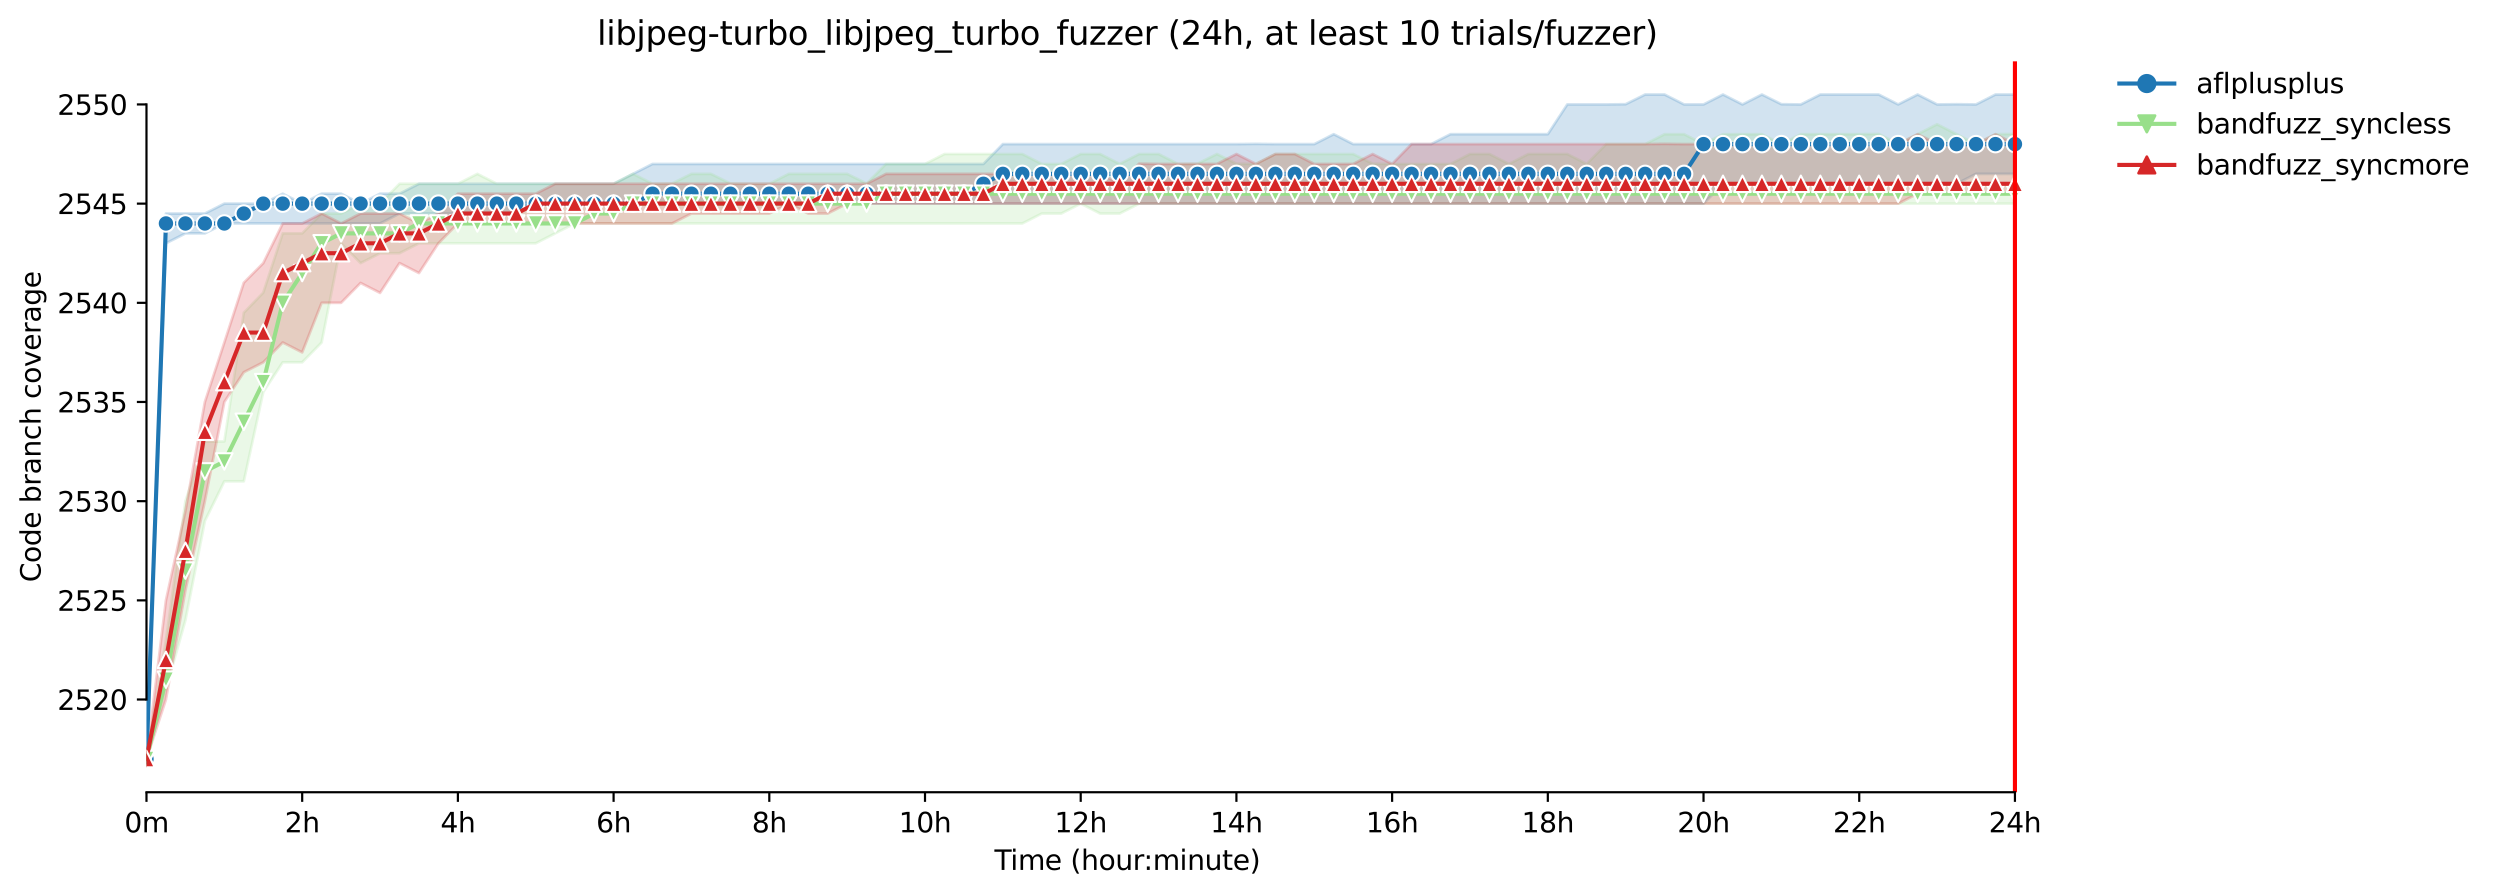 <?xml version="1.0" encoding="utf-8" standalone="no"?>
<!DOCTYPE svg PUBLIC "-//W3C//DTD SVG 1.1//EN"
  "http://www.w3.org/Graphics/SVG/1.1/DTD/svg11.dtd">
<svg xmlns:xlink="http://www.w3.org/1999/xlink" width="910.148pt" height="325.986pt" viewBox="0 0 910.148 325.986" xmlns="http://www.w3.org/2000/svg" version="1.1">
 <defs>
  <style type="text/css">*{stroke-linejoin: round; stroke-linecap: butt}</style>
 </defs>
 <g id="figure_1">
  <g id="patch_1">
   <path d="M 0 325.986 
L 910.148 325.986 
L 910.148 0 
L 0 0 
z
" style="fill: #ffffff"/>
  </g>
  <g id="axes_1">
   <g id="patch_2">
    <path d="M 53.328 288.43 
L 767.568 288.43 
L 767.568 22.318 
L 53.328 22.318 
z
" style="fill: #ffffff"/>
   </g>
   <g id="PolyCollection_1">
    <defs>
     <path id="m1937e073ee" d="M 53.328 -49.652 
L 53.328 -49.652 
L 60.414 -237.411 
L 67.5 -241.022 
L 74.585 -241.022 
L 81.671 -244.633 
L 88.757 -244.633 
L 95.842 -244.633 
L 102.928 -244.633 
L 110.014 -244.633 
L 117.1 -244.633 
L 124.185 -244.633 
L 131.271 -244.633 
L 138.357 -244.633 
L 145.442 -248.243 
L 152.528 -248.243 
L 159.614 -248.243 
L 166.7 -248.243 
L 173.785 -248.243 
L 180.871 -248.243 
L 187.957 -248.243 
L 195.042 -251.854 
L 202.128 -251.854 
L 209.214 -251.854 
L 216.3 -251.854 
L 223.385 -251.854 
L 230.471 -251.854 
L 237.557 -251.854 
L 244.642 -251.854 
L 251.728 -251.854 
L 258.814 -251.854 
L 265.9 -251.854 
L 272.985 -251.854 
L 280.071 -251.854 
L 287.157 -251.854 
L 294.242 -251.854 
L 301.328 -251.854 
L 308.414 -251.854 
L 315.5 -251.854 
L 322.585 -251.854 
L 329.671 -251.854 
L 336.757 -251.854 
L 343.842 -251.854 
L 350.928 -251.854 
L 358.014 -251.854 
L 365.1 -251.854 
L 372.185 -251.854 
L 379.271 -251.854 
L 386.357 -251.854 
L 393.442 -251.854 
L 400.528 -251.854 
L 407.614 -251.854 
L 414.7 -251.854 
L 421.785 -251.854 
L 428.871 -251.854 
L 435.957 -251.854 
L 443.042 -251.854 
L 450.128 -251.854 
L 457.214 -251.854 
L 464.3 -251.854 
L 471.385 -251.854 
L 478.471 -251.854 
L 485.557 -251.854 
L 492.642 -251.854 
L 499.728 -251.854 
L 506.814 -251.854 
L 513.9 -251.854 
L 520.985 -251.854 
L 528.071 -251.854 
L 535.157 -251.854 
L 542.242 -251.854 
L 549.328 -251.854 
L 556.414 -251.854 
L 563.5 -251.854 
L 570.585 -251.854 
L 577.671 -251.854 
L 584.757 -251.854 
L 591.842 -251.854 
L 598.928 -251.854 
L 606.014 -251.854 
L 613.1 -251.854 
L 620.185 -251.854 
L 627.271 -259.076 
L 634.357 -259.076 
L 641.442 -259.076 
L 648.528 -259.076 
L 655.614 -259.076 
L 662.7 -259.076 
L 669.785 -259.076 
L 676.871 -259.076 
L 683.957 -259.076 
L 691.042 -259.076 
L 698.128 -259.076 
L 705.214 -259.076 
L 712.3 -259.076 
L 719.385 -262.686 
L 726.471 -262.686 
L 733.557 -262.686 
L 733.557 -291.572 
L 733.557 -291.572 
L 726.471 -291.572 
L 719.385 -287.962 
L 712.3 -288.052 
L 705.214 -287.962 
L 698.128 -291.572 
L 691.042 -287.962 
L 683.957 -291.572 
L 676.871 -291.572 
L 669.785 -291.572 
L 662.7 -291.572 
L 655.614 -287.962 
L 648.528 -288.052 
L 641.442 -291.572 
L 634.357 -287.962 
L 627.271 -291.572 
L 620.185 -287.962 
L 613.1 -287.962 
L 606.014 -291.572 
L 598.928 -291.572 
L 591.842 -288.052 
L 584.757 -287.962 
L 577.671 -287.962 
L 570.585 -287.962 
L 563.5 -277.129 
L 556.414 -277.129 
L 549.328 -277.129 
L 542.242 -277.129 
L 535.157 -277.129 
L 528.071 -277.129 
L 520.985 -273.519 
L 513.9 -273.519 
L 506.814 -273.519 
L 499.728 -273.519 
L 492.642 -273.519 
L 485.557 -277.129 
L 478.471 -273.519 
L 471.385 -273.519 
L 464.3 -273.519 
L 457.214 -273.609 
L 450.128 -273.519 
L 443.042 -273.519 
L 435.957 -273.519 
L 428.871 -273.519 
L 421.785 -273.519 
L 414.7 -273.519 
L 407.614 -273.519 
L 400.528 -273.519 
L 393.442 -273.519 
L 386.357 -273.519 
L 379.271 -273.519 
L 372.185 -273.519 
L 365.1 -273.519 
L 358.014 -266.297 
L 350.928 -266.297 
L 343.842 -266.297 
L 336.757 -266.297 
L 329.671 -266.297 
L 322.585 -266.297 
L 315.5 -266.297 
L 308.414 -266.297 
L 301.328 -266.297 
L 294.242 -266.297 
L 287.157 -266.297 
L 280.071 -266.297 
L 272.985 -266.297 
L 265.9 -266.297 
L 258.814 -266.297 
L 251.728 -266.297 
L 244.642 -266.297 
L 237.557 -266.297 
L 230.471 -262.686 
L 223.385 -259.076 
L 216.3 -259.076 
L 209.214 -259.076 
L 202.128 -259.076 
L 195.042 -259.076 
L 187.957 -259.076 
L 180.871 -259.076 
L 173.785 -259.076 
L 166.7 -259.076 
L 159.614 -259.076 
L 152.528 -259.076 
L 145.442 -255.465 
L 138.357 -255.465 
L 131.271 -251.854 
L 124.185 -255.465 
L 117.1 -255.465 
L 110.014 -251.854 
L 102.928 -255.465 
L 95.842 -251.854 
L 88.757 -251.854 
L 81.671 -251.854 
L 74.585 -248.243 
L 67.5 -248.243 
L 60.414 -248.243 
L 53.328 -49.652 
z
" style="stroke: #1f77b4; stroke-opacity: 0.2"/>
    </defs>
    <g clip-path="url(#p018ee6f24d)">
     <use xlink:href="#m1937e073ee" x="0" y="325.986" style="fill: #1f77b4; fill-opacity: 0.2; stroke: #1f77b4; stroke-opacity: 0.2"/>
    </g>
   </g>
   <g id="PolyCollection_2">
    <defs>
     <path id="m84840db38f" d="M 53.328 -49.652 
L 53.328 -49.652 
L 60.414 -74.927 
L 67.5 -100.203 
L 74.585 -136.31 
L 81.671 -150.753 
L 88.757 -150.753 
L 95.842 -183.25 
L 102.928 -194.082 
L 110.014 -194.082 
L 117.1 -201.304 
L 124.185 -237.411 
L 131.271 -230.19 
L 138.357 -233.8 
L 145.442 -233.8 
L 152.528 -237.411 
L 159.614 -237.411 
L 166.7 -237.411 
L 173.785 -237.411 
L 180.871 -237.411 
L 187.957 -237.411 
L 195.042 -237.411 
L 202.128 -241.022 
L 209.214 -244.633 
L 216.3 -244.633 
L 223.385 -244.633 
L 230.471 -244.633 
L 237.557 -244.633 
L 244.642 -244.633 
L 251.728 -244.633 
L 258.814 -244.633 
L 265.9 -244.633 
L 272.985 -244.633 
L 280.071 -244.633 
L 287.157 -244.633 
L 294.242 -244.633 
L 301.328 -244.633 
L 308.414 -244.633 
L 315.5 -244.633 
L 322.585 -244.633 
L 329.671 -244.633 
L 336.757 -244.633 
L 343.842 -244.633 
L 350.928 -244.633 
L 358.014 -244.633 
L 365.1 -244.633 
L 372.185 -244.633 
L 379.271 -248.243 
L 386.357 -248.243 
L 393.442 -251.854 
L 400.528 -248.243 
L 407.614 -248.243 
L 414.7 -251.854 
L 421.785 -251.854 
L 428.871 -251.854 
L 435.957 -251.854 
L 443.042 -251.854 
L 450.128 -251.854 
L 457.214 -251.854 
L 464.3 -251.854 
L 471.385 -251.854 
L 478.471 -251.854 
L 485.557 -251.854 
L 492.642 -251.854 
L 499.728 -251.854 
L 506.814 -251.854 
L 513.9 -251.854 
L 520.985 -251.854 
L 528.071 -251.854 
L 535.157 -251.854 
L 542.242 -251.854 
L 549.328 -251.854 
L 556.414 -251.854 
L 563.5 -251.854 
L 570.585 -251.854 
L 577.671 -251.854 
L 584.757 -251.854 
L 591.842 -251.854 
L 598.928 -251.854 
L 606.014 -251.854 
L 613.1 -251.854 
L 620.185 -251.854 
L 627.271 -251.854 
L 634.357 -251.854 
L 641.442 -251.854 
L 648.528 -251.854 
L 655.614 -251.854 
L 662.7 -251.854 
L 669.785 -251.854 
L 676.871 -251.854 
L 683.957 -251.854 
L 691.042 -251.854 
L 698.128 -251.854 
L 705.214 -251.854 
L 712.3 -251.854 
L 719.385 -251.854 
L 726.471 -251.854 
L 733.557 -251.854 
L 733.557 -277.22 
L 733.557 -277.22 
L 726.471 -277.129 
L 719.385 -273.519 
L 712.3 -277.129 
L 705.214 -280.74 
L 698.128 -277.129 
L 691.042 -273.519 
L 683.957 -277.22 
L 676.871 -277.129 
L 669.785 -277.129 
L 662.7 -277.129 
L 655.614 -277.129 
L 648.528 -273.519 
L 641.442 -277.129 
L 634.357 -277.129 
L 627.271 -277.129 
L 620.185 -273.519 
L 613.1 -277.129 
L 606.014 -277.129 
L 598.928 -273.519 
L 591.842 -273.519 
L 584.757 -273.519 
L 577.671 -266.297 
L 570.585 -269.908 
L 563.5 -269.908 
L 556.414 -269.908 
L 549.328 -266.297 
L 542.242 -269.908 
L 535.157 -269.908 
L 528.071 -266.297 
L 520.985 -266.297 
L 513.9 -266.297 
L 506.814 -266.297 
L 499.728 -266.387 
L 492.642 -269.908 
L 485.557 -269.908 
L 478.471 -269.908 
L 471.385 -269.908 
L 464.3 -269.908 
L 457.214 -266.297 
L 450.128 -266.387 
L 443.042 -269.908 
L 435.957 -266.387 
L 428.871 -266.297 
L 421.785 -269.908 
L 414.7 -269.908 
L 407.614 -266.297 
L 400.528 -269.908 
L 393.442 -269.908 
L 386.357 -266.297 
L 379.271 -266.297 
L 372.185 -269.908 
L 365.1 -269.908 
L 358.014 -269.908 
L 350.928 -269.908 
L 343.842 -269.908 
L 336.757 -266.297 
L 329.671 -266.297 
L 322.585 -266.297 
L 315.5 -259.166 
L 308.414 -262.686 
L 301.328 -262.686 
L 294.242 -262.686 
L 287.157 -262.686 
L 280.071 -259.076 
L 272.985 -259.076 
L 265.9 -259.166 
L 258.814 -262.686 
L 251.728 -262.686 
L 244.642 -259.166 
L 237.557 -259.076 
L 230.471 -262.686 
L 223.385 -259.076 
L 216.3 -259.076 
L 209.214 -259.076 
L 202.128 -259.076 
L 195.042 -259.076 
L 187.957 -259.076 
L 180.871 -259.076 
L 173.785 -262.686 
L 166.7 -259.076 
L 159.614 -259.076 
L 152.528 -259.076 
L 145.442 -259.076 
L 138.357 -251.854 
L 131.271 -251.854 
L 124.185 -248.243 
L 117.1 -248.243 
L 110.014 -241.022 
L 102.928 -241.022 
L 95.842 -219.448 
L 88.757 -212.136 
L 81.671 -165.286 
L 74.585 -165.196 
L 67.5 -143.532 
L 60.414 -92.981 
L 53.328 -49.652 
z
" style="stroke: #98df8a; stroke-opacity: 0.2"/>
    </defs>
    <g clip-path="url(#p018ee6f24d)">
     <use xlink:href="#m84840db38f" x="0" y="325.986" style="fill: #98df8a; fill-opacity: 0.2; stroke: #98df8a; stroke-opacity: 0.2"/>
    </g>
   </g>
   <g id="PolyCollection_3">
    <defs>
     <path id="mc42e8953a9" d="M 53.328 -49.652 
L 53.328 -49.652 
L 60.414 -71.317 
L 67.5 -111.035 
L 74.585 -143.532 
L 81.671 -179.639 
L 88.757 -190.471 
L 95.842 -194.082 
L 102.928 -201.304 
L 110.014 -197.693 
L 117.1 -215.747 
L 124.185 -215.747 
L 131.271 -222.968 
L 138.357 -219.357 
L 145.442 -230.19 
L 152.528 -226.579 
L 159.614 -237.411 
L 166.7 -244.633 
L 173.785 -244.633 
L 180.871 -244.633 
L 187.957 -244.633 
L 195.042 -244.633 
L 202.128 -244.633 
L 209.214 -244.633 
L 216.3 -244.633 
L 223.385 -244.633 
L 230.471 -244.633 
L 237.557 -244.633 
L 244.642 -244.633 
L 251.728 -248.243 
L 258.814 -248.243 
L 265.9 -248.243 
L 272.985 -248.243 
L 280.071 -248.243 
L 287.157 -251.854 
L 294.242 -248.243 
L 301.328 -248.243 
L 308.414 -251.854 
L 315.5 -251.854 
L 322.585 -251.854 
L 329.671 -251.854 
L 336.757 -251.854 
L 343.842 -251.854 
L 350.928 -251.854 
L 358.014 -251.854 
L 365.1 -251.854 
L 372.185 -251.854 
L 379.271 -251.854 
L 386.357 -251.854 
L 393.442 -251.854 
L 400.528 -251.854 
L 407.614 -251.854 
L 414.7 -251.854 
L 421.785 -251.854 
L 428.871 -251.854 
L 435.957 -251.854 
L 443.042 -251.854 
L 450.128 -251.854 
L 457.214 -251.854 
L 464.3 -251.854 
L 471.385 -251.854 
L 478.471 -251.854 
L 485.557 -251.854 
L 492.642 -251.854 
L 499.728 -251.854 
L 506.814 -251.854 
L 513.9 -251.854 
L 520.985 -251.854 
L 528.071 -251.854 
L 535.157 -251.854 
L 542.242 -251.854 
L 549.328 -251.854 
L 556.414 -251.854 
L 563.5 -251.854 
L 570.585 -251.854 
L 577.671 -251.854 
L 584.757 -251.854 
L 591.842 -251.854 
L 598.928 -251.854 
L 606.014 -251.854 
L 613.1 -251.854 
L 620.185 -251.854 
L 627.271 -251.854 
L 634.357 -251.854 
L 641.442 -251.854 
L 648.528 -251.854 
L 655.614 -251.854 
L 662.7 -251.854 
L 669.785 -251.854 
L 676.871 -251.854 
L 683.957 -251.854 
L 691.042 -251.854 
L 698.128 -255.465 
L 705.214 -255.465 
L 712.3 -255.465 
L 719.385 -255.465 
L 726.471 -255.465 
L 733.557 -255.465 
L 733.557 -273.519 
L 733.557 -273.519 
L 726.471 -277.129 
L 719.385 -273.519 
L 712.3 -273.519 
L 705.214 -273.609 
L 698.128 -277.129 
L 691.042 -273.519 
L 683.957 -273.519 
L 676.871 -273.519 
L 669.785 -273.519 
L 662.7 -273.519 
L 655.614 -273.519 
L 648.528 -273.519 
L 641.442 -273.519 
L 634.357 -273.519 
L 627.271 -273.519 
L 620.185 -273.519 
L 613.1 -273.519 
L 606.014 -273.609 
L 598.928 -273.519 
L 591.842 -273.519 
L 584.757 -273.519 
L 577.671 -273.519 
L 570.585 -273.519 
L 563.5 -273.519 
L 556.414 -273.519 
L 549.328 -273.519 
L 542.242 -273.519 
L 535.157 -273.519 
L 528.071 -273.519 
L 520.985 -273.519 
L 513.9 -273.519 
L 506.814 -266.297 
L 499.728 -269.908 
L 492.642 -266.297 
L 485.557 -266.297 
L 478.471 -266.297 
L 471.385 -269.908 
L 464.3 -269.908 
L 457.214 -266.297 
L 450.128 -269.908 
L 443.042 -266.297 
L 435.957 -266.297 
L 428.871 -266.297 
L 421.785 -266.297 
L 414.7 -266.387 
L 407.614 -259.076 
L 400.528 -262.686 
L 393.442 -262.686 
L 386.357 -262.686 
L 379.271 -262.686 
L 372.185 -262.686 
L 365.1 -262.686 
L 358.014 -262.686 
L 350.928 -262.686 
L 343.842 -262.686 
L 336.757 -262.686 
L 329.671 -262.686 
L 322.585 -262.686 
L 315.5 -259.076 
L 308.414 -259.076 
L 301.328 -259.076 
L 294.242 -259.076 
L 287.157 -259.076 
L 280.071 -259.076 
L 272.985 -259.076 
L 265.9 -259.076 
L 258.814 -259.076 
L 251.728 -259.076 
L 244.642 -259.076 
L 237.557 -259.076 
L 230.471 -259.076 
L 223.385 -259.076 
L 216.3 -259.076 
L 209.214 -259.076 
L 202.128 -259.076 
L 195.042 -255.465 
L 187.957 -255.465 
L 180.871 -255.465 
L 173.785 -255.465 
L 166.7 -255.465 
L 159.614 -248.243 
L 152.528 -244.633 
L 145.442 -248.243 
L 138.357 -248.243 
L 131.271 -248.243 
L 124.185 -244.633 
L 117.1 -248.243 
L 110.014 -244.633 
L 102.928 -244.633 
L 95.842 -230.19 
L 88.757 -223.058 
L 81.671 -201.304 
L 74.585 -179.639 
L 67.5 -139.921 
L 60.414 -107.424 
L 53.328 -49.652 
z
" style="stroke: #d62728; stroke-opacity: 0.2"/>
    </defs>
    <g clip-path="url(#p018ee6f24d)">
     <use xlink:href="#mc42e8953a9" x="0" y="325.986" style="fill: #d62728; fill-opacity: 0.2; stroke: #d62728; stroke-opacity: 0.2"/>
    </g>
   </g>
   <g id="matplotlib.axis_1">
    <g id="xtick_1">
     <g id="line2d_1">
      <defs>
       <path id="mee7c61f495" d="M 0 0 
L 0 3.5 
" style="stroke: #000000; stroke-width: 0.8"/>
      </defs>
      <g>
       <use xlink:href="#mee7c61f495" x="53.328" y="288.43" style="stroke: #000000; stroke-width: 0.8"/>
      </g>
     </g>
     <g id="text_1">
      <!-- 0m -->
      <g transform="translate(45.277 303.029) scale(0.1 -0.1)">
       <defs>
        <path id="DejaVuSans-30" d="M 2034 4250 
Q 1547 4250 1301 3770 
Q 1056 3291 1056 2328 
Q 1056 1369 1301 889 
Q 1547 409 2034 409 
Q 2525 409 2770 889 
Q 3016 1369 3016 2328 
Q 3016 3291 2770 3770 
Q 2525 4250 2034 4250 
z
M 2034 4750 
Q 2819 4750 3233 4129 
Q 3647 3509 3647 2328 
Q 3647 1150 3233 529 
Q 2819 -91 2034 -91 
Q 1250 -91 836 529 
Q 422 1150 422 2328 
Q 422 3509 836 4129 
Q 1250 4750 2034 4750 
z
" transform="scale(0.016)"/>
        <path id="DejaVuSans-6d" d="M 3328 2828 
Q 3544 3216 3844 3400 
Q 4144 3584 4550 3584 
Q 5097 3584 5394 3201 
Q 5691 2819 5691 2113 
L 5691 0 
L 5113 0 
L 5113 2094 
Q 5113 2597 4934 2840 
Q 4756 3084 4391 3084 
Q 3944 3084 3684 2787 
Q 3425 2491 3425 1978 
L 3425 0 
L 2847 0 
L 2847 2094 
Q 2847 2600 2669 2842 
Q 2491 3084 2119 3084 
Q 1678 3084 1418 2786 
Q 1159 2488 1159 1978 
L 1159 0 
L 581 0 
L 581 3500 
L 1159 3500 
L 1159 2956 
Q 1356 3278 1631 3431 
Q 1906 3584 2284 3584 
Q 2666 3584 2933 3390 
Q 3200 3197 3328 2828 
z
" transform="scale(0.016)"/>
       </defs>
       <use xlink:href="#DejaVuSans-30"/>
       <use xlink:href="#DejaVuSans-6d" x="63.623"/>
      </g>
     </g>
    </g>
    <g id="xtick_2">
     <g id="line2d_2">
      <g>
       <use xlink:href="#mee7c61f495" x="110.014" y="288.43" style="stroke: #000000; stroke-width: 0.8"/>
      </g>
     </g>
     <g id="text_2">
      <!-- 2h -->
      <g transform="translate(103.664 303.029) scale(0.1 -0.1)">
       <defs>
        <path id="DejaVuSans-32" d="M 1228 531 
L 3431 531 
L 3431 0 
L 469 0 
L 469 531 
Q 828 903 1448 1529 
Q 2069 2156 2228 2338 
Q 2531 2678 2651 2914 
Q 2772 3150 2772 3378 
Q 2772 3750 2511 3984 
Q 2250 4219 1831 4219 
Q 1534 4219 1204 4116 
Q 875 4013 500 3803 
L 500 4441 
Q 881 4594 1212 4672 
Q 1544 4750 1819 4750 
Q 2544 4750 2975 4387 
Q 3406 4025 3406 3419 
Q 3406 3131 3298 2873 
Q 3191 2616 2906 2266 
Q 2828 2175 2409 1742 
Q 1991 1309 1228 531 
z
" transform="scale(0.016)"/>
        <path id="DejaVuSans-68" d="M 3513 2113 
L 3513 0 
L 2938 0 
L 2938 2094 
Q 2938 2591 2744 2837 
Q 2550 3084 2163 3084 
Q 1697 3084 1428 2787 
Q 1159 2491 1159 1978 
L 1159 0 
L 581 0 
L 581 4863 
L 1159 4863 
L 1159 2956 
Q 1366 3272 1645 3428 
Q 1925 3584 2291 3584 
Q 2894 3584 3203 3211 
Q 3513 2838 3513 2113 
z
" transform="scale(0.016)"/>
       </defs>
       <use xlink:href="#DejaVuSans-32"/>
       <use xlink:href="#DejaVuSans-68" x="63.623"/>
      </g>
     </g>
    </g>
    <g id="xtick_3">
     <g id="line2d_3">
      <g>
       <use xlink:href="#mee7c61f495" x="166.7" y="288.43" style="stroke: #000000; stroke-width: 0.8"/>
      </g>
     </g>
     <g id="text_3">
      <!-- 4h -->
      <g transform="translate(160.35 303.029) scale(0.1 -0.1)">
       <defs>
        <path id="DejaVuSans-34" d="M 2419 4116 
L 825 1625 
L 2419 1625 
L 2419 4116 
z
M 2253 4666 
L 3047 4666 
L 3047 1625 
L 3713 1625 
L 3713 1100 
L 3047 1100 
L 3047 0 
L 2419 0 
L 2419 1100 
L 313 1100 
L 313 1709 
L 2253 4666 
z
" transform="scale(0.016)"/>
       </defs>
       <use xlink:href="#DejaVuSans-34"/>
       <use xlink:href="#DejaVuSans-68" x="63.623"/>
      </g>
     </g>
    </g>
    <g id="xtick_4">
     <g id="line2d_4">
      <g>
       <use xlink:href="#mee7c61f495" x="223.385" y="288.43" style="stroke: #000000; stroke-width: 0.8"/>
      </g>
     </g>
     <g id="text_4">
      <!-- 6h -->
      <g transform="translate(217.035 303.029) scale(0.1 -0.1)">
       <defs>
        <path id="DejaVuSans-36" d="M 2113 2584 
Q 1688 2584 1439 2293 
Q 1191 2003 1191 1497 
Q 1191 994 1439 701 
Q 1688 409 2113 409 
Q 2538 409 2786 701 
Q 3034 994 3034 1497 
Q 3034 2003 2786 2293 
Q 2538 2584 2113 2584 
z
M 3366 4563 
L 3366 3988 
Q 3128 4100 2886 4159 
Q 2644 4219 2406 4219 
Q 1781 4219 1451 3797 
Q 1122 3375 1075 2522 
Q 1259 2794 1537 2939 
Q 1816 3084 2150 3084 
Q 2853 3084 3261 2657 
Q 3669 2231 3669 1497 
Q 3669 778 3244 343 
Q 2819 -91 2113 -91 
Q 1303 -91 875 529 
Q 447 1150 447 2328 
Q 447 3434 972 4092 
Q 1497 4750 2381 4750 
Q 2619 4750 2861 4703 
Q 3103 4656 3366 4563 
z
" transform="scale(0.016)"/>
       </defs>
       <use xlink:href="#DejaVuSans-36"/>
       <use xlink:href="#DejaVuSans-68" x="63.623"/>
      </g>
     </g>
    </g>
    <g id="xtick_5">
     <g id="line2d_5">
      <g>
       <use xlink:href="#mee7c61f495" x="280.071" y="288.43" style="stroke: #000000; stroke-width: 0.8"/>
      </g>
     </g>
     <g id="text_5">
      <!-- 8h -->
      <g transform="translate(273.721 303.029) scale(0.1 -0.1)">
       <defs>
        <path id="DejaVuSans-38" d="M 2034 2216 
Q 1584 2216 1326 1975 
Q 1069 1734 1069 1313 
Q 1069 891 1326 650 
Q 1584 409 2034 409 
Q 2484 409 2743 651 
Q 3003 894 3003 1313 
Q 3003 1734 2745 1975 
Q 2488 2216 2034 2216 
z
M 1403 2484 
Q 997 2584 770 2862 
Q 544 3141 544 3541 
Q 544 4100 942 4425 
Q 1341 4750 2034 4750 
Q 2731 4750 3128 4425 
Q 3525 4100 3525 3541 
Q 3525 3141 3298 2862 
Q 3072 2584 2669 2484 
Q 3125 2378 3379 2068 
Q 3634 1759 3634 1313 
Q 3634 634 3220 271 
Q 2806 -91 2034 -91 
Q 1263 -91 848 271 
Q 434 634 434 1313 
Q 434 1759 690 2068 
Q 947 2378 1403 2484 
z
M 1172 3481 
Q 1172 3119 1398 2916 
Q 1625 2713 2034 2713 
Q 2441 2713 2670 2916 
Q 2900 3119 2900 3481 
Q 2900 3844 2670 4047 
Q 2441 4250 2034 4250 
Q 1625 4250 1398 4047 
Q 1172 3844 1172 3481 
z
" transform="scale(0.016)"/>
       </defs>
       <use xlink:href="#DejaVuSans-38"/>
       <use xlink:href="#DejaVuSans-68" x="63.623"/>
      </g>
     </g>
    </g>
    <g id="xtick_6">
     <g id="line2d_6">
      <g>
       <use xlink:href="#mee7c61f495" x="336.757" y="288.43" style="stroke: #000000; stroke-width: 0.8"/>
      </g>
     </g>
     <g id="text_6">
      <!-- 10h -->
      <g transform="translate(327.225 303.029) scale(0.1 -0.1)">
       <defs>
        <path id="DejaVuSans-31" d="M 794 531 
L 1825 531 
L 1825 4091 
L 703 3866 
L 703 4441 
L 1819 4666 
L 2450 4666 
L 2450 531 
L 3481 531 
L 3481 0 
L 794 0 
L 794 531 
z
" transform="scale(0.016)"/>
       </defs>
       <use xlink:href="#DejaVuSans-31"/>
       <use xlink:href="#DejaVuSans-30" x="63.623"/>
       <use xlink:href="#DejaVuSans-68" x="127.246"/>
      </g>
     </g>
    </g>
    <g id="xtick_7">
     <g id="line2d_7">
      <g>
       <use xlink:href="#mee7c61f495" x="393.442" y="288.43" style="stroke: #000000; stroke-width: 0.8"/>
      </g>
     </g>
     <g id="text_7">
      <!-- 12h -->
      <g transform="translate(383.911 303.029) scale(0.1 -0.1)">
       <use xlink:href="#DejaVuSans-31"/>
       <use xlink:href="#DejaVuSans-32" x="63.623"/>
       <use xlink:href="#DejaVuSans-68" x="127.246"/>
      </g>
     </g>
    </g>
    <g id="xtick_8">
     <g id="line2d_8">
      <g>
       <use xlink:href="#mee7c61f495" x="450.128" y="288.43" style="stroke: #000000; stroke-width: 0.8"/>
      </g>
     </g>
     <g id="text_8">
      <!-- 14h -->
      <g transform="translate(440.597 303.029) scale(0.1 -0.1)">
       <use xlink:href="#DejaVuSans-31"/>
       <use xlink:href="#DejaVuSans-34" x="63.623"/>
       <use xlink:href="#DejaVuSans-68" x="127.246"/>
      </g>
     </g>
    </g>
    <g id="xtick_9">
     <g id="line2d_9">
      <g>
       <use xlink:href="#mee7c61f495" x="506.814" y="288.43" style="stroke: #000000; stroke-width: 0.8"/>
      </g>
     </g>
     <g id="text_9">
      <!-- 16h -->
      <g transform="translate(497.283 303.029) scale(0.1 -0.1)">
       <use xlink:href="#DejaVuSans-31"/>
       <use xlink:href="#DejaVuSans-36" x="63.623"/>
       <use xlink:href="#DejaVuSans-68" x="127.246"/>
      </g>
     </g>
    </g>
    <g id="xtick_10">
     <g id="line2d_10">
      <g>
       <use xlink:href="#mee7c61f495" x="563.5" y="288.43" style="stroke: #000000; stroke-width: 0.8"/>
      </g>
     </g>
     <g id="text_10">
      <!-- 18h -->
      <g transform="translate(553.968 303.029) scale(0.1 -0.1)">
       <use xlink:href="#DejaVuSans-31"/>
       <use xlink:href="#DejaVuSans-38" x="63.623"/>
       <use xlink:href="#DejaVuSans-68" x="127.246"/>
      </g>
     </g>
    </g>
    <g id="xtick_11">
     <g id="line2d_11">
      <g>
       <use xlink:href="#mee7c61f495" x="620.185" y="288.43" style="stroke: #000000; stroke-width: 0.8"/>
      </g>
     </g>
     <g id="text_11">
      <!-- 20h -->
      <g transform="translate(610.654 303.029) scale(0.1 -0.1)">
       <use xlink:href="#DejaVuSans-32"/>
       <use xlink:href="#DejaVuSans-30" x="63.623"/>
       <use xlink:href="#DejaVuSans-68" x="127.246"/>
      </g>
     </g>
    </g>
    <g id="xtick_12">
     <g id="line2d_12">
      <g>
       <use xlink:href="#mee7c61f495" x="676.871" y="288.43" style="stroke: #000000; stroke-width: 0.8"/>
      </g>
     </g>
     <g id="text_12">
      <!-- 22h -->
      <g transform="translate(667.34 303.029) scale(0.1 -0.1)">
       <use xlink:href="#DejaVuSans-32"/>
       <use xlink:href="#DejaVuSans-32" x="63.623"/>
       <use xlink:href="#DejaVuSans-68" x="127.246"/>
      </g>
     </g>
    </g>
    <g id="xtick_13">
     <g id="line2d_13">
      <g>
       <use xlink:href="#mee7c61f495" x="733.557" y="288.43" style="stroke: #000000; stroke-width: 0.8"/>
      </g>
     </g>
     <g id="text_13">
      <!-- 24h -->
      <g transform="translate(724.025 303.029) scale(0.1 -0.1)">
       <use xlink:href="#DejaVuSans-32"/>
       <use xlink:href="#DejaVuSans-34" x="63.623"/>
       <use xlink:href="#DejaVuSans-68" x="127.246"/>
      </g>
     </g>
    </g>
    <g id="text_14">
     <!-- Time (hour:minute) -->
     <g transform="translate(362.041 316.707) scale(0.1 -0.1)">
      <defs>
       <path id="DejaVuSans-54" d="M -19 4666 
L 3928 4666 
L 3928 4134 
L 2272 4134 
L 2272 0 
L 1638 0 
L 1638 4134 
L -19 4134 
L -19 4666 
z
" transform="scale(0.016)"/>
       <path id="DejaVuSans-69" d="M 603 3500 
L 1178 3500 
L 1178 0 
L 603 0 
L 603 3500 
z
M 603 4863 
L 1178 4863 
L 1178 4134 
L 603 4134 
L 603 4863 
z
" transform="scale(0.016)"/>
       <path id="DejaVuSans-65" d="M 3597 1894 
L 3597 1613 
L 953 1613 
Q 991 1019 1311 708 
Q 1631 397 2203 397 
Q 2534 397 2845 478 
Q 3156 559 3463 722 
L 3463 178 
Q 3153 47 2828 -22 
Q 2503 -91 2169 -91 
Q 1331 -91 842 396 
Q 353 884 353 1716 
Q 353 2575 817 3079 
Q 1281 3584 2069 3584 
Q 2775 3584 3186 3129 
Q 3597 2675 3597 1894 
z
M 3022 2063 
Q 3016 2534 2758 2815 
Q 2500 3097 2075 3097 
Q 1594 3097 1305 2825 
Q 1016 2553 972 2059 
L 3022 2063 
z
" transform="scale(0.016)"/>
       <path id="DejaVuSans-20" transform="scale(0.016)"/>
       <path id="DejaVuSans-28" d="M 1984 4856 
Q 1566 4138 1362 3434 
Q 1159 2731 1159 2009 
Q 1159 1288 1364 580 
Q 1569 -128 1984 -844 
L 1484 -844 
Q 1016 -109 783 600 
Q 550 1309 550 2009 
Q 550 2706 781 3412 
Q 1013 4119 1484 4856 
L 1984 4856 
z
" transform="scale(0.016)"/>
       <path id="DejaVuSans-6f" d="M 1959 3097 
Q 1497 3097 1228 2736 
Q 959 2375 959 1747 
Q 959 1119 1226 758 
Q 1494 397 1959 397 
Q 2419 397 2687 759 
Q 2956 1122 2956 1747 
Q 2956 2369 2687 2733 
Q 2419 3097 1959 3097 
z
M 1959 3584 
Q 2709 3584 3137 3096 
Q 3566 2609 3566 1747 
Q 3566 888 3137 398 
Q 2709 -91 1959 -91 
Q 1206 -91 779 398 
Q 353 888 353 1747 
Q 353 2609 779 3096 
Q 1206 3584 1959 3584 
z
" transform="scale(0.016)"/>
       <path id="DejaVuSans-75" d="M 544 1381 
L 544 3500 
L 1119 3500 
L 1119 1403 
Q 1119 906 1312 657 
Q 1506 409 1894 409 
Q 2359 409 2629 706 
Q 2900 1003 2900 1516 
L 2900 3500 
L 3475 3500 
L 3475 0 
L 2900 0 
L 2900 538 
Q 2691 219 2414 64 
Q 2138 -91 1772 -91 
Q 1169 -91 856 284 
Q 544 659 544 1381 
z
M 1991 3584 
L 1991 3584 
z
" transform="scale(0.016)"/>
       <path id="DejaVuSans-72" d="M 2631 2963 
Q 2534 3019 2420 3045 
Q 2306 3072 2169 3072 
Q 1681 3072 1420 2755 
Q 1159 2438 1159 1844 
L 1159 0 
L 581 0 
L 581 3500 
L 1159 3500 
L 1159 2956 
Q 1341 3275 1631 3429 
Q 1922 3584 2338 3584 
Q 2397 3584 2469 3576 
Q 2541 3569 2628 3553 
L 2631 2963 
z
" transform="scale(0.016)"/>
       <path id="DejaVuSans-3a" d="M 750 794 
L 1409 794 
L 1409 0 
L 750 0 
L 750 794 
z
M 750 3309 
L 1409 3309 
L 1409 2516 
L 750 2516 
L 750 3309 
z
" transform="scale(0.016)"/>
       <path id="DejaVuSans-6e" d="M 3513 2113 
L 3513 0 
L 2938 0 
L 2938 2094 
Q 2938 2591 2744 2837 
Q 2550 3084 2163 3084 
Q 1697 3084 1428 2787 
Q 1159 2491 1159 1978 
L 1159 0 
L 581 0 
L 581 3500 
L 1159 3500 
L 1159 2956 
Q 1366 3272 1645 3428 
Q 1925 3584 2291 3584 
Q 2894 3584 3203 3211 
Q 3513 2838 3513 2113 
z
" transform="scale(0.016)"/>
       <path id="DejaVuSans-74" d="M 1172 4494 
L 1172 3500 
L 2356 3500 
L 2356 3053 
L 1172 3053 
L 1172 1153 
Q 1172 725 1289 603 
Q 1406 481 1766 481 
L 2356 481 
L 2356 0 
L 1766 0 
Q 1100 0 847 248 
Q 594 497 594 1153 
L 594 3053 
L 172 3053 
L 172 3500 
L 594 3500 
L 594 4494 
L 1172 4494 
z
" transform="scale(0.016)"/>
       <path id="DejaVuSans-29" d="M 513 4856 
L 1013 4856 
Q 1481 4119 1714 3412 
Q 1947 2706 1947 2009 
Q 1947 1309 1714 600 
Q 1481 -109 1013 -844 
L 513 -844 
Q 928 -128 1133 580 
Q 1338 1288 1338 2009 
Q 1338 2731 1133 3434 
Q 928 4138 513 4856 
z
" transform="scale(0.016)"/>
      </defs>
      <use xlink:href="#DejaVuSans-54"/>
      <use xlink:href="#DejaVuSans-69" x="57.959"/>
      <use xlink:href="#DejaVuSans-6d" x="85.742"/>
      <use xlink:href="#DejaVuSans-65" x="183.154"/>
      <use xlink:href="#DejaVuSans-20" x="244.678"/>
      <use xlink:href="#DejaVuSans-28" x="276.465"/>
      <use xlink:href="#DejaVuSans-68" x="315.479"/>
      <use xlink:href="#DejaVuSans-6f" x="378.857"/>
      <use xlink:href="#DejaVuSans-75" x="440.039"/>
      <use xlink:href="#DejaVuSans-72" x="503.418"/>
      <use xlink:href="#DejaVuSans-3a" x="542.781"/>
      <use xlink:href="#DejaVuSans-6d" x="576.473"/>
      <use xlink:href="#DejaVuSans-69" x="673.885"/>
      <use xlink:href="#DejaVuSans-6e" x="701.668"/>
      <use xlink:href="#DejaVuSans-75" x="765.047"/>
      <use xlink:href="#DejaVuSans-74" x="828.426"/>
      <use xlink:href="#DejaVuSans-65" x="867.635"/>
      <use xlink:href="#DejaVuSans-29" x="929.158"/>
     </g>
    </g>
   </g>
   <g id="matplotlib.axis_2">
    <g id="ytick_1">
     <g id="line2d_14">
      <defs>
       <path id="mc0128898e4" d="M 0 0 
L -3.5 0 
" style="stroke: #000000; stroke-width: 0.8"/>
      </defs>
      <g>
       <use xlink:href="#mc0128898e4" x="53.328" y="254.67" style="stroke: #000000; stroke-width: 0.8"/>
      </g>
     </g>
     <g id="text_15">
      <!-- 2520 -->
      <g transform="translate(20.878 258.469) scale(0.1 -0.1)">
       <defs>
        <path id="DejaVuSans-35" d="M 691 4666 
L 3169 4666 
L 3169 4134 
L 1269 4134 
L 1269 2991 
Q 1406 3038 1543 3061 
Q 1681 3084 1819 3084 
Q 2600 3084 3056 2656 
Q 3513 2228 3513 1497 
Q 3513 744 3044 326 
Q 2575 -91 1722 -91 
Q 1428 -91 1123 -41 
Q 819 9 494 109 
L 494 744 
Q 775 591 1075 516 
Q 1375 441 1709 441 
Q 2250 441 2565 725 
Q 2881 1009 2881 1497 
Q 2881 1984 2565 2268 
Q 2250 2553 1709 2553 
Q 1456 2553 1204 2497 
Q 953 2441 691 2322 
L 691 4666 
z
" transform="scale(0.016)"/>
       </defs>
       <use xlink:href="#DejaVuSans-32"/>
       <use xlink:href="#DejaVuSans-35" x="63.623"/>
       <use xlink:href="#DejaVuSans-32" x="127.246"/>
       <use xlink:href="#DejaVuSans-30" x="190.869"/>
      </g>
     </g>
    </g>
    <g id="ytick_2">
     <g id="line2d_15">
      <g>
       <use xlink:href="#mc0128898e4" x="53.328" y="218.562" style="stroke: #000000; stroke-width: 0.8"/>
      </g>
     </g>
     <g id="text_16">
      <!-- 2525 -->
      <g transform="translate(20.878 222.361) scale(0.1 -0.1)">
       <use xlink:href="#DejaVuSans-32"/>
       <use xlink:href="#DejaVuSans-35" x="63.623"/>
       <use xlink:href="#DejaVuSans-32" x="127.246"/>
       <use xlink:href="#DejaVuSans-35" x="190.869"/>
      </g>
     </g>
    </g>
    <g id="ytick_3">
     <g id="line2d_16">
      <g>
       <use xlink:href="#mc0128898e4" x="53.328" y="182.455" style="stroke: #000000; stroke-width: 0.8"/>
      </g>
     </g>
     <g id="text_17">
      <!-- 2530 -->
      <g transform="translate(20.878 186.254) scale(0.1 -0.1)">
       <defs>
        <path id="DejaVuSans-33" d="M 2597 2516 
Q 3050 2419 3304 2112 
Q 3559 1806 3559 1356 
Q 3559 666 3084 287 
Q 2609 -91 1734 -91 
Q 1441 -91 1130 -33 
Q 819 25 488 141 
L 488 750 
Q 750 597 1062 519 
Q 1375 441 1716 441 
Q 2309 441 2620 675 
Q 2931 909 2931 1356 
Q 2931 1769 2642 2001 
Q 2353 2234 1838 2234 
L 1294 2234 
L 1294 2753 
L 1863 2753 
Q 2328 2753 2575 2939 
Q 2822 3125 2822 3475 
Q 2822 3834 2567 4026 
Q 2313 4219 1838 4219 
Q 1578 4219 1281 4162 
Q 984 4106 628 3988 
L 628 4550 
Q 988 4650 1302 4700 
Q 1616 4750 1894 4750 
Q 2613 4750 3031 4423 
Q 3450 4097 3450 3541 
Q 3450 3153 3228 2886 
Q 3006 2619 2597 2516 
z
" transform="scale(0.016)"/>
       </defs>
       <use xlink:href="#DejaVuSans-32"/>
       <use xlink:href="#DejaVuSans-35" x="63.623"/>
       <use xlink:href="#DejaVuSans-33" x="127.246"/>
       <use xlink:href="#DejaVuSans-30" x="190.869"/>
      </g>
     </g>
    </g>
    <g id="ytick_4">
     <g id="line2d_17">
      <g>
       <use xlink:href="#mc0128898e4" x="53.328" y="146.347" style="stroke: #000000; stroke-width: 0.8"/>
      </g>
     </g>
     <g id="text_18">
      <!-- 2535 -->
      <g transform="translate(20.878 150.146) scale(0.1 -0.1)">
       <use xlink:href="#DejaVuSans-32"/>
       <use xlink:href="#DejaVuSans-35" x="63.623"/>
       <use xlink:href="#DejaVuSans-33" x="127.246"/>
       <use xlink:href="#DejaVuSans-35" x="190.869"/>
      </g>
     </g>
    </g>
    <g id="ytick_5">
     <g id="line2d_18">
      <g>
       <use xlink:href="#mc0128898e4" x="53.328" y="110.24" style="stroke: #000000; stroke-width: 0.8"/>
      </g>
     </g>
     <g id="text_19">
      <!-- 2540 -->
      <g transform="translate(20.878 114.039) scale(0.1 -0.1)">
       <use xlink:href="#DejaVuSans-32"/>
       <use xlink:href="#DejaVuSans-35" x="63.623"/>
       <use xlink:href="#DejaVuSans-34" x="127.246"/>
       <use xlink:href="#DejaVuSans-30" x="190.869"/>
      </g>
     </g>
    </g>
    <g id="ytick_6">
     <g id="line2d_19">
      <g>
       <use xlink:href="#mc0128898e4" x="53.328" y="74.132" style="stroke: #000000; stroke-width: 0.8"/>
      </g>
     </g>
     <g id="text_20">
      <!-- 2545 -->
      <g transform="translate(20.878 77.932) scale(0.1 -0.1)">
       <use xlink:href="#DejaVuSans-32"/>
       <use xlink:href="#DejaVuSans-35" x="63.623"/>
       <use xlink:href="#DejaVuSans-34" x="127.246"/>
       <use xlink:href="#DejaVuSans-35" x="190.869"/>
      </g>
     </g>
    </g>
    <g id="ytick_7">
     <g id="line2d_20">
      <g>
       <use xlink:href="#mc0128898e4" x="53.328" y="38.025" style="stroke: #000000; stroke-width: 0.8"/>
      </g>
     </g>
     <g id="text_21">
      <!-- 2550 -->
      <g transform="translate(20.878 41.824) scale(0.1 -0.1)">
       <use xlink:href="#DejaVuSans-32"/>
       <use xlink:href="#DejaVuSans-35" x="63.623"/>
       <use xlink:href="#DejaVuSans-35" x="127.246"/>
       <use xlink:href="#DejaVuSans-30" x="190.869"/>
      </g>
     </g>
    </g>
    <g id="text_22">
     <!-- Code branch coverage -->
     <g transform="translate(14.798 211.949) rotate(-90) scale(0.1 -0.1)">
      <defs>
       <path id="DejaVuSans-43" d="M 4122 4306 
L 4122 3641 
Q 3803 3938 3442 4084 
Q 3081 4231 2675 4231 
Q 1875 4231 1450 3742 
Q 1025 3253 1025 2328 
Q 1025 1406 1450 917 
Q 1875 428 2675 428 
Q 3081 428 3442 575 
Q 3803 722 4122 1019 
L 4122 359 
Q 3791 134 3420 21 
Q 3050 -91 2638 -91 
Q 1578 -91 968 557 
Q 359 1206 359 2328 
Q 359 3453 968 4101 
Q 1578 4750 2638 4750 
Q 3056 4750 3426 4639 
Q 3797 4528 4122 4306 
z
" transform="scale(0.016)"/>
       <path id="DejaVuSans-64" d="M 2906 2969 
L 2906 4863 
L 3481 4863 
L 3481 0 
L 2906 0 
L 2906 525 
Q 2725 213 2448 61 
Q 2172 -91 1784 -91 
Q 1150 -91 751 415 
Q 353 922 353 1747 
Q 353 2572 751 3078 
Q 1150 3584 1784 3584 
Q 2172 3584 2448 3432 
Q 2725 3281 2906 2969 
z
M 947 1747 
Q 947 1113 1208 752 
Q 1469 391 1925 391 
Q 2381 391 2643 752 
Q 2906 1113 2906 1747 
Q 2906 2381 2643 2742 
Q 2381 3103 1925 3103 
Q 1469 3103 1208 2742 
Q 947 2381 947 1747 
z
" transform="scale(0.016)"/>
       <path id="DejaVuSans-62" d="M 3116 1747 
Q 3116 2381 2855 2742 
Q 2594 3103 2138 3103 
Q 1681 3103 1420 2742 
Q 1159 2381 1159 1747 
Q 1159 1113 1420 752 
Q 1681 391 2138 391 
Q 2594 391 2855 752 
Q 3116 1113 3116 1747 
z
M 1159 2969 
Q 1341 3281 1617 3432 
Q 1894 3584 2278 3584 
Q 2916 3584 3314 3078 
Q 3713 2572 3713 1747 
Q 3713 922 3314 415 
Q 2916 -91 2278 -91 
Q 1894 -91 1617 61 
Q 1341 213 1159 525 
L 1159 0 
L 581 0 
L 581 4863 
L 1159 4863 
L 1159 2969 
z
" transform="scale(0.016)"/>
       <path id="DejaVuSans-61" d="M 2194 1759 
Q 1497 1759 1228 1600 
Q 959 1441 959 1056 
Q 959 750 1161 570 
Q 1363 391 1709 391 
Q 2188 391 2477 730 
Q 2766 1069 2766 1631 
L 2766 1759 
L 2194 1759 
z
M 3341 1997 
L 3341 0 
L 2766 0 
L 2766 531 
Q 2569 213 2275 61 
Q 1981 -91 1556 -91 
Q 1019 -91 701 211 
Q 384 513 384 1019 
Q 384 1609 779 1909 
Q 1175 2209 1959 2209 
L 2766 2209 
L 2766 2266 
Q 2766 2663 2505 2880 
Q 2244 3097 1772 3097 
Q 1472 3097 1187 3025 
Q 903 2953 641 2809 
L 641 3341 
Q 956 3463 1253 3523 
Q 1550 3584 1831 3584 
Q 2591 3584 2966 3190 
Q 3341 2797 3341 1997 
z
" transform="scale(0.016)"/>
       <path id="DejaVuSans-63" d="M 3122 3366 
L 3122 2828 
Q 2878 2963 2633 3030 
Q 2388 3097 2138 3097 
Q 1578 3097 1268 2742 
Q 959 2388 959 1747 
Q 959 1106 1268 751 
Q 1578 397 2138 397 
Q 2388 397 2633 464 
Q 2878 531 3122 666 
L 3122 134 
Q 2881 22 2623 -34 
Q 2366 -91 2075 -91 
Q 1284 -91 818 406 
Q 353 903 353 1747 
Q 353 2603 823 3093 
Q 1294 3584 2113 3584 
Q 2378 3584 2631 3529 
Q 2884 3475 3122 3366 
z
" transform="scale(0.016)"/>
       <path id="DejaVuSans-76" d="M 191 3500 
L 800 3500 
L 1894 563 
L 2988 3500 
L 3597 3500 
L 2284 0 
L 1503 0 
L 191 3500 
z
" transform="scale(0.016)"/>
       <path id="DejaVuSans-67" d="M 2906 1791 
Q 2906 2416 2648 2759 
Q 2391 3103 1925 3103 
Q 1463 3103 1205 2759 
Q 947 2416 947 1791 
Q 947 1169 1205 825 
Q 1463 481 1925 481 
Q 2391 481 2648 825 
Q 2906 1169 2906 1791 
z
M 3481 434 
Q 3481 -459 3084 -895 
Q 2688 -1331 1869 -1331 
Q 1566 -1331 1297 -1286 
Q 1028 -1241 775 -1147 
L 775 -588 
Q 1028 -725 1275 -790 
Q 1522 -856 1778 -856 
Q 2344 -856 2625 -561 
Q 2906 -266 2906 331 
L 2906 616 
Q 2728 306 2450 153 
Q 2172 0 1784 0 
Q 1141 0 747 490 
Q 353 981 353 1791 
Q 353 2603 747 3093 
Q 1141 3584 1784 3584 
Q 2172 3584 2450 3431 
Q 2728 3278 2906 2969 
L 2906 3500 
L 3481 3500 
L 3481 434 
z
" transform="scale(0.016)"/>
      </defs>
      <use xlink:href="#DejaVuSans-43"/>
      <use xlink:href="#DejaVuSans-6f" x="69.824"/>
      <use xlink:href="#DejaVuSans-64" x="131.006"/>
      <use xlink:href="#DejaVuSans-65" x="194.482"/>
      <use xlink:href="#DejaVuSans-20" x="256.006"/>
      <use xlink:href="#DejaVuSans-62" x="287.793"/>
      <use xlink:href="#DejaVuSans-72" x="351.27"/>
      <use xlink:href="#DejaVuSans-61" x="392.383"/>
      <use xlink:href="#DejaVuSans-6e" x="453.662"/>
      <use xlink:href="#DejaVuSans-63" x="517.041"/>
      <use xlink:href="#DejaVuSans-68" x="572.021"/>
      <use xlink:href="#DejaVuSans-20" x="635.4"/>
      <use xlink:href="#DejaVuSans-63" x="667.188"/>
      <use xlink:href="#DejaVuSans-6f" x="722.168"/>
      <use xlink:href="#DejaVuSans-76" x="783.35"/>
      <use xlink:href="#DejaVuSans-65" x="842.529"/>
      <use xlink:href="#DejaVuSans-72" x="904.053"/>
      <use xlink:href="#DejaVuSans-61" x="945.166"/>
      <use xlink:href="#DejaVuSans-67" x="1006.445"/>
      <use xlink:href="#DejaVuSans-65" x="1069.922"/>
     </g>
    </g>
   </g>
   <g id="line2d_21">
    <path d="M 53.328 276.334 
L 60.414 81.354 
L 67.5 81.354 
L 74.585 81.354 
L 81.671 81.354 
L 88.757 77.743 
L 95.842 74.132 
L 102.928 74.132 
L 110.014 74.132 
L 117.1 74.132 
L 124.185 74.132 
L 131.271 74.132 
L 138.357 74.132 
L 145.442 74.132 
L 152.528 74.132 
L 159.614 74.132 
L 166.7 74.132 
L 173.785 74.132 
L 180.871 74.132 
L 187.957 74.132 
L 195.042 74.132 
L 202.128 74.132 
L 209.214 74.132 
L 216.3 74.132 
L 223.385 74.132 
L 230.471 74.132 
L 237.557 70.522 
L 244.642 70.522 
L 251.728 70.522 
L 258.814 70.522 
L 265.9 70.522 
L 272.985 70.522 
L 280.071 70.522 
L 287.157 70.522 
L 294.242 70.522 
L 301.328 70.522 
L 308.414 70.522 
L 315.5 70.522 
L 322.585 70.522 
L 329.671 70.522 
L 336.757 70.522 
L 343.842 70.522 
L 350.928 70.522 
L 358.014 66.911 
L 365.1 63.3 
L 372.185 63.3 
L 379.271 63.3 
L 386.357 63.3 
L 393.442 63.3 
L 400.528 63.3 
L 407.614 63.3 
L 414.7 63.3 
L 421.785 63.3 
L 428.871 63.3 
L 435.957 63.3 
L 443.042 63.3 
L 450.128 63.3 
L 457.214 63.3 
L 464.3 63.3 
L 471.385 63.3 
L 478.471 63.3 
L 485.557 63.3 
L 492.642 63.3 
L 499.728 63.3 
L 506.814 63.3 
L 513.9 63.3 
L 520.985 63.3 
L 528.071 63.3 
L 535.157 63.3 
L 542.242 63.3 
L 549.328 63.3 
L 556.414 63.3 
L 563.5 63.3 
L 570.585 63.3 
L 577.671 63.3 
L 584.757 63.3 
L 591.842 63.3 
L 598.928 63.3 
L 606.014 63.3 
L 613.1 63.3 
L 620.185 52.468 
L 627.271 52.468 
L 634.357 52.468 
L 641.442 52.468 
L 648.528 52.468 
L 655.614 52.468 
L 662.7 52.468 
L 669.785 52.468 
L 676.871 52.468 
L 683.957 52.468 
L 691.042 52.468 
L 698.128 52.468 
L 705.214 52.468 
L 712.3 52.468 
L 719.385 52.468 
L 726.471 52.468 
L 733.557 52.468 
" clip-path="url(#p018ee6f24d)" style="fill: none; stroke: #1f77b4; stroke-width: 1.5; stroke-linecap: square"/>
    <defs>
     <path id="mb831e1b994" d="M 0 3 
C 0.796 3 1.559 2.684 2.121 2.121 
C 2.684 1.559 3 0.796 3 0 
C 3 -0.796 2.684 -1.559 2.121 -2.121 
C 1.559 -2.684 0.796 -3 0 -3 
C -0.796 -3 -1.559 -2.684 -2.121 -2.121 
C -2.684 -1.559 -3 -0.796 -3 0 
C -3 0.796 -2.684 1.559 -2.121 2.121 
C -1.559 2.684 -0.796 3 0 3 
z
" style="stroke: #ffffff; stroke-width: 0.75"/>
    </defs>
    <g clip-path="url(#p018ee6f24d)">
     <use xlink:href="#mb831e1b994" x="53.328" y="276.334" style="fill: #1f77b4; stroke: #ffffff; stroke-width: 0.75"/>
     <use xlink:href="#mb831e1b994" x="60.414" y="81.354" style="fill: #1f77b4; stroke: #ffffff; stroke-width: 0.75"/>
     <use xlink:href="#mb831e1b994" x="67.5" y="81.354" style="fill: #1f77b4; stroke: #ffffff; stroke-width: 0.75"/>
     <use xlink:href="#mb831e1b994" x="74.585" y="81.354" style="fill: #1f77b4; stroke: #ffffff; stroke-width: 0.75"/>
     <use xlink:href="#mb831e1b994" x="81.671" y="81.354" style="fill: #1f77b4; stroke: #ffffff; stroke-width: 0.75"/>
     <use xlink:href="#mb831e1b994" x="88.757" y="77.743" style="fill: #1f77b4; stroke: #ffffff; stroke-width: 0.75"/>
     <use xlink:href="#mb831e1b994" x="95.842" y="74.132" style="fill: #1f77b4; stroke: #ffffff; stroke-width: 0.75"/>
     <use xlink:href="#mb831e1b994" x="102.928" y="74.132" style="fill: #1f77b4; stroke: #ffffff; stroke-width: 0.75"/>
     <use xlink:href="#mb831e1b994" x="110.014" y="74.132" style="fill: #1f77b4; stroke: #ffffff; stroke-width: 0.75"/>
     <use xlink:href="#mb831e1b994" x="117.1" y="74.132" style="fill: #1f77b4; stroke: #ffffff; stroke-width: 0.75"/>
     <use xlink:href="#mb831e1b994" x="124.185" y="74.132" style="fill: #1f77b4; stroke: #ffffff; stroke-width: 0.75"/>
     <use xlink:href="#mb831e1b994" x="131.271" y="74.132" style="fill: #1f77b4; stroke: #ffffff; stroke-width: 0.75"/>
     <use xlink:href="#mb831e1b994" x="138.357" y="74.132" style="fill: #1f77b4; stroke: #ffffff; stroke-width: 0.75"/>
     <use xlink:href="#mb831e1b994" x="145.442" y="74.132" style="fill: #1f77b4; stroke: #ffffff; stroke-width: 0.75"/>
     <use xlink:href="#mb831e1b994" x="152.528" y="74.132" style="fill: #1f77b4; stroke: #ffffff; stroke-width: 0.75"/>
     <use xlink:href="#mb831e1b994" x="159.614" y="74.132" style="fill: #1f77b4; stroke: #ffffff; stroke-width: 0.75"/>
     <use xlink:href="#mb831e1b994" x="166.7" y="74.132" style="fill: #1f77b4; stroke: #ffffff; stroke-width: 0.75"/>
     <use xlink:href="#mb831e1b994" x="173.785" y="74.132" style="fill: #1f77b4; stroke: #ffffff; stroke-width: 0.75"/>
     <use xlink:href="#mb831e1b994" x="180.871" y="74.132" style="fill: #1f77b4; stroke: #ffffff; stroke-width: 0.75"/>
     <use xlink:href="#mb831e1b994" x="187.957" y="74.132" style="fill: #1f77b4; stroke: #ffffff; stroke-width: 0.75"/>
     <use xlink:href="#mb831e1b994" x="195.042" y="74.132" style="fill: #1f77b4; stroke: #ffffff; stroke-width: 0.75"/>
     <use xlink:href="#mb831e1b994" x="202.128" y="74.132" style="fill: #1f77b4; stroke: #ffffff; stroke-width: 0.75"/>
     <use xlink:href="#mb831e1b994" x="209.214" y="74.132" style="fill: #1f77b4; stroke: #ffffff; stroke-width: 0.75"/>
     <use xlink:href="#mb831e1b994" x="216.3" y="74.132" style="fill: #1f77b4; stroke: #ffffff; stroke-width: 0.75"/>
     <use xlink:href="#mb831e1b994" x="223.385" y="74.132" style="fill: #1f77b4; stroke: #ffffff; stroke-width: 0.75"/>
     <use xlink:href="#mb831e1b994" x="230.471" y="74.132" style="fill: #1f77b4; stroke: #ffffff; stroke-width: 0.75"/>
     <use xlink:href="#mb831e1b994" x="237.557" y="70.522" style="fill: #1f77b4; stroke: #ffffff; stroke-width: 0.75"/>
     <use xlink:href="#mb831e1b994" x="244.642" y="70.522" style="fill: #1f77b4; stroke: #ffffff; stroke-width: 0.75"/>
     <use xlink:href="#mb831e1b994" x="251.728" y="70.522" style="fill: #1f77b4; stroke: #ffffff; stroke-width: 0.75"/>
     <use xlink:href="#mb831e1b994" x="258.814" y="70.522" style="fill: #1f77b4; stroke: #ffffff; stroke-width: 0.75"/>
     <use xlink:href="#mb831e1b994" x="265.9" y="70.522" style="fill: #1f77b4; stroke: #ffffff; stroke-width: 0.75"/>
     <use xlink:href="#mb831e1b994" x="272.985" y="70.522" style="fill: #1f77b4; stroke: #ffffff; stroke-width: 0.75"/>
     <use xlink:href="#mb831e1b994" x="280.071" y="70.522" style="fill: #1f77b4; stroke: #ffffff; stroke-width: 0.75"/>
     <use xlink:href="#mb831e1b994" x="287.157" y="70.522" style="fill: #1f77b4; stroke: #ffffff; stroke-width: 0.75"/>
     <use xlink:href="#mb831e1b994" x="294.242" y="70.522" style="fill: #1f77b4; stroke: #ffffff; stroke-width: 0.75"/>
     <use xlink:href="#mb831e1b994" x="301.328" y="70.522" style="fill: #1f77b4; stroke: #ffffff; stroke-width: 0.75"/>
     <use xlink:href="#mb831e1b994" x="308.414" y="70.522" style="fill: #1f77b4; stroke: #ffffff; stroke-width: 0.75"/>
     <use xlink:href="#mb831e1b994" x="315.5" y="70.522" style="fill: #1f77b4; stroke: #ffffff; stroke-width: 0.75"/>
     <use xlink:href="#mb831e1b994" x="322.585" y="70.522" style="fill: #1f77b4; stroke: #ffffff; stroke-width: 0.75"/>
     <use xlink:href="#mb831e1b994" x="329.671" y="70.522" style="fill: #1f77b4; stroke: #ffffff; stroke-width: 0.75"/>
     <use xlink:href="#mb831e1b994" x="336.757" y="70.522" style="fill: #1f77b4; stroke: #ffffff; stroke-width: 0.75"/>
     <use xlink:href="#mb831e1b994" x="343.842" y="70.522" style="fill: #1f77b4; stroke: #ffffff; stroke-width: 0.75"/>
     <use xlink:href="#mb831e1b994" x="350.928" y="70.522" style="fill: #1f77b4; stroke: #ffffff; stroke-width: 0.75"/>
     <use xlink:href="#mb831e1b994" x="358.014" y="66.911" style="fill: #1f77b4; stroke: #ffffff; stroke-width: 0.75"/>
     <use xlink:href="#mb831e1b994" x="365.1" y="63.3" style="fill: #1f77b4; stroke: #ffffff; stroke-width: 0.75"/>
     <use xlink:href="#mb831e1b994" x="372.185" y="63.3" style="fill: #1f77b4; stroke: #ffffff; stroke-width: 0.75"/>
     <use xlink:href="#mb831e1b994" x="379.271" y="63.3" style="fill: #1f77b4; stroke: #ffffff; stroke-width: 0.75"/>
     <use xlink:href="#mb831e1b994" x="386.357" y="63.3" style="fill: #1f77b4; stroke: #ffffff; stroke-width: 0.75"/>
     <use xlink:href="#mb831e1b994" x="393.442" y="63.3" style="fill: #1f77b4; stroke: #ffffff; stroke-width: 0.75"/>
     <use xlink:href="#mb831e1b994" x="400.528" y="63.3" style="fill: #1f77b4; stroke: #ffffff; stroke-width: 0.75"/>
     <use xlink:href="#mb831e1b994" x="407.614" y="63.3" style="fill: #1f77b4; stroke: #ffffff; stroke-width: 0.75"/>
     <use xlink:href="#mb831e1b994" x="414.7" y="63.3" style="fill: #1f77b4; stroke: #ffffff; stroke-width: 0.75"/>
     <use xlink:href="#mb831e1b994" x="421.785" y="63.3" style="fill: #1f77b4; stroke: #ffffff; stroke-width: 0.75"/>
     <use xlink:href="#mb831e1b994" x="428.871" y="63.3" style="fill: #1f77b4; stroke: #ffffff; stroke-width: 0.75"/>
     <use xlink:href="#mb831e1b994" x="435.957" y="63.3" style="fill: #1f77b4; stroke: #ffffff; stroke-width: 0.75"/>
     <use xlink:href="#mb831e1b994" x="443.042" y="63.3" style="fill: #1f77b4; stroke: #ffffff; stroke-width: 0.75"/>
     <use xlink:href="#mb831e1b994" x="450.128" y="63.3" style="fill: #1f77b4; stroke: #ffffff; stroke-width: 0.75"/>
     <use xlink:href="#mb831e1b994" x="457.214" y="63.3" style="fill: #1f77b4; stroke: #ffffff; stroke-width: 0.75"/>
     <use xlink:href="#mb831e1b994" x="464.3" y="63.3" style="fill: #1f77b4; stroke: #ffffff; stroke-width: 0.75"/>
     <use xlink:href="#mb831e1b994" x="471.385" y="63.3" style="fill: #1f77b4; stroke: #ffffff; stroke-width: 0.75"/>
     <use xlink:href="#mb831e1b994" x="478.471" y="63.3" style="fill: #1f77b4; stroke: #ffffff; stroke-width: 0.75"/>
     <use xlink:href="#mb831e1b994" x="485.557" y="63.3" style="fill: #1f77b4; stroke: #ffffff; stroke-width: 0.75"/>
     <use xlink:href="#mb831e1b994" x="492.642" y="63.3" style="fill: #1f77b4; stroke: #ffffff; stroke-width: 0.75"/>
     <use xlink:href="#mb831e1b994" x="499.728" y="63.3" style="fill: #1f77b4; stroke: #ffffff; stroke-width: 0.75"/>
     <use xlink:href="#mb831e1b994" x="506.814" y="63.3" style="fill: #1f77b4; stroke: #ffffff; stroke-width: 0.75"/>
     <use xlink:href="#mb831e1b994" x="513.9" y="63.3" style="fill: #1f77b4; stroke: #ffffff; stroke-width: 0.75"/>
     <use xlink:href="#mb831e1b994" x="520.985" y="63.3" style="fill: #1f77b4; stroke: #ffffff; stroke-width: 0.75"/>
     <use xlink:href="#mb831e1b994" x="528.071" y="63.3" style="fill: #1f77b4; stroke: #ffffff; stroke-width: 0.75"/>
     <use xlink:href="#mb831e1b994" x="535.157" y="63.3" style="fill: #1f77b4; stroke: #ffffff; stroke-width: 0.75"/>
     <use xlink:href="#mb831e1b994" x="542.242" y="63.3" style="fill: #1f77b4; stroke: #ffffff; stroke-width: 0.75"/>
     <use xlink:href="#mb831e1b994" x="549.328" y="63.3" style="fill: #1f77b4; stroke: #ffffff; stroke-width: 0.75"/>
     <use xlink:href="#mb831e1b994" x="556.414" y="63.3" style="fill: #1f77b4; stroke: #ffffff; stroke-width: 0.75"/>
     <use xlink:href="#mb831e1b994" x="563.5" y="63.3" style="fill: #1f77b4; stroke: #ffffff; stroke-width: 0.75"/>
     <use xlink:href="#mb831e1b994" x="570.585" y="63.3" style="fill: #1f77b4; stroke: #ffffff; stroke-width: 0.75"/>
     <use xlink:href="#mb831e1b994" x="577.671" y="63.3" style="fill: #1f77b4; stroke: #ffffff; stroke-width: 0.75"/>
     <use xlink:href="#mb831e1b994" x="584.757" y="63.3" style="fill: #1f77b4; stroke: #ffffff; stroke-width: 0.75"/>
     <use xlink:href="#mb831e1b994" x="591.842" y="63.3" style="fill: #1f77b4; stroke: #ffffff; stroke-width: 0.75"/>
     <use xlink:href="#mb831e1b994" x="598.928" y="63.3" style="fill: #1f77b4; stroke: #ffffff; stroke-width: 0.75"/>
     <use xlink:href="#mb831e1b994" x="606.014" y="63.3" style="fill: #1f77b4; stroke: #ffffff; stroke-width: 0.75"/>
     <use xlink:href="#mb831e1b994" x="613.1" y="63.3" style="fill: #1f77b4; stroke: #ffffff; stroke-width: 0.75"/>
     <use xlink:href="#mb831e1b994" x="620.185" y="52.468" style="fill: #1f77b4; stroke: #ffffff; stroke-width: 0.75"/>
     <use xlink:href="#mb831e1b994" x="627.271" y="52.468" style="fill: #1f77b4; stroke: #ffffff; stroke-width: 0.75"/>
     <use xlink:href="#mb831e1b994" x="634.357" y="52.468" style="fill: #1f77b4; stroke: #ffffff; stroke-width: 0.75"/>
     <use xlink:href="#mb831e1b994" x="641.442" y="52.468" style="fill: #1f77b4; stroke: #ffffff; stroke-width: 0.75"/>
     <use xlink:href="#mb831e1b994" x="648.528" y="52.468" style="fill: #1f77b4; stroke: #ffffff; stroke-width: 0.75"/>
     <use xlink:href="#mb831e1b994" x="655.614" y="52.468" style="fill: #1f77b4; stroke: #ffffff; stroke-width: 0.75"/>
     <use xlink:href="#mb831e1b994" x="662.7" y="52.468" style="fill: #1f77b4; stroke: #ffffff; stroke-width: 0.75"/>
     <use xlink:href="#mb831e1b994" x="669.785" y="52.468" style="fill: #1f77b4; stroke: #ffffff; stroke-width: 0.75"/>
     <use xlink:href="#mb831e1b994" x="676.871" y="52.468" style="fill: #1f77b4; stroke: #ffffff; stroke-width: 0.75"/>
     <use xlink:href="#mb831e1b994" x="683.957" y="52.468" style="fill: #1f77b4; stroke: #ffffff; stroke-width: 0.75"/>
     <use xlink:href="#mb831e1b994" x="691.042" y="52.468" style="fill: #1f77b4; stroke: #ffffff; stroke-width: 0.75"/>
     <use xlink:href="#mb831e1b994" x="698.128" y="52.468" style="fill: #1f77b4; stroke: #ffffff; stroke-width: 0.75"/>
     <use xlink:href="#mb831e1b994" x="705.214" y="52.468" style="fill: #1f77b4; stroke: #ffffff; stroke-width: 0.75"/>
     <use xlink:href="#mb831e1b994" x="712.3" y="52.468" style="fill: #1f77b4; stroke: #ffffff; stroke-width: 0.75"/>
     <use xlink:href="#mb831e1b994" x="719.385" y="52.468" style="fill: #1f77b4; stroke: #ffffff; stroke-width: 0.75"/>
     <use xlink:href="#mb831e1b994" x="726.471" y="52.468" style="fill: #1f77b4; stroke: #ffffff; stroke-width: 0.75"/>
     <use xlink:href="#mb831e1b994" x="733.557" y="52.468" style="fill: #1f77b4; stroke: #ffffff; stroke-width: 0.75"/>
    </g>
   </g>
   <g id="line2d_22">
    <path d="M 53.328 276.334 
L 60.414 247.448 
L 67.5 207.73 
L 74.585 171.622 
L 81.671 168.012 
L 88.757 153.569 
L 95.842 139.126 
L 102.928 110.24 
L 110.014 99.408 
L 117.1 88.575 
L 124.185 84.965 
L 131.271 84.965 
L 138.357 84.965 
L 145.442 84.965 
L 152.528 81.354 
L 159.614 81.354 
L 166.7 81.354 
L 173.785 81.354 
L 180.871 81.354 
L 187.957 81.354 
L 195.042 81.354 
L 202.128 81.354 
L 209.214 81.354 
L 216.3 77.743 
L 223.385 77.743 
L 230.471 74.132 
L 237.557 74.132 
L 244.642 74.132 
L 251.728 74.132 
L 258.814 74.132 
L 265.9 74.132 
L 272.985 74.132 
L 280.071 74.132 
L 287.157 74.132 
L 294.242 74.132 
L 301.328 74.132 
L 308.414 74.132 
L 315.5 74.132 
L 322.585 70.522 
L 329.671 70.522 
L 336.757 70.522 
L 343.842 70.522 
L 350.928 70.522 
L 358.014 70.522 
L 365.1 70.522 
L 372.185 70.522 
L 379.271 70.522 
L 386.357 70.522 
L 393.442 70.522 
L 400.528 70.522 
L 407.614 70.522 
L 414.7 70.522 
L 421.785 70.522 
L 428.871 70.522 
L 435.957 70.522 
L 443.042 70.522 
L 450.128 70.522 
L 457.214 70.522 
L 464.3 70.522 
L 471.385 70.522 
L 478.471 70.522 
L 485.557 70.522 
L 492.642 70.522 
L 499.728 70.522 
L 506.814 70.522 
L 513.9 70.522 
L 520.985 70.522 
L 528.071 70.522 
L 535.157 70.522 
L 542.242 70.522 
L 549.328 70.522 
L 556.414 70.522 
L 563.5 70.522 
L 570.585 70.522 
L 577.671 70.522 
L 584.757 70.522 
L 591.842 70.522 
L 598.928 70.522 
L 606.014 70.522 
L 613.1 70.522 
L 620.185 70.522 
L 627.271 70.522 
L 634.357 70.522 
L 641.442 70.522 
L 648.528 70.522 
L 655.614 70.522 
L 662.7 70.522 
L 669.785 70.522 
L 676.871 70.522 
L 683.957 70.522 
L 691.042 70.522 
L 698.128 70.522 
L 705.214 70.522 
L 712.3 70.522 
L 719.385 70.522 
L 726.471 70.522 
L 733.557 70.522 
" clip-path="url(#p018ee6f24d)" style="fill: none; stroke: #98df8a; stroke-width: 1.5; stroke-linecap: square"/>
    <defs>
     <path id="m4d2fde0e4e" d="M -0 3 
L 3 -3 
L -3 -3 
z
" style="stroke: #ffffff; stroke-width: 0.75; stroke-linejoin: miter"/>
    </defs>
    <g clip-path="url(#p018ee6f24d)">
     <use xlink:href="#m4d2fde0e4e" x="53.328" y="276.334" style="fill: #98df8a; stroke: #ffffff; stroke-width: 0.75; stroke-linejoin: miter"/>
     <use xlink:href="#m4d2fde0e4e" x="60.414" y="247.448" style="fill: #98df8a; stroke: #ffffff; stroke-width: 0.75; stroke-linejoin: miter"/>
     <use xlink:href="#m4d2fde0e4e" x="67.5" y="207.73" style="fill: #98df8a; stroke: #ffffff; stroke-width: 0.75; stroke-linejoin: miter"/>
     <use xlink:href="#m4d2fde0e4e" x="74.585" y="171.622" style="fill: #98df8a; stroke: #ffffff; stroke-width: 0.75; stroke-linejoin: miter"/>
     <use xlink:href="#m4d2fde0e4e" x="81.671" y="168.012" style="fill: #98df8a; stroke: #ffffff; stroke-width: 0.75; stroke-linejoin: miter"/>
     <use xlink:href="#m4d2fde0e4e" x="88.757" y="153.569" style="fill: #98df8a; stroke: #ffffff; stroke-width: 0.75; stroke-linejoin: miter"/>
     <use xlink:href="#m4d2fde0e4e" x="95.842" y="139.126" style="fill: #98df8a; stroke: #ffffff; stroke-width: 0.75; stroke-linejoin: miter"/>
     <use xlink:href="#m4d2fde0e4e" x="102.928" y="110.24" style="fill: #98df8a; stroke: #ffffff; stroke-width: 0.75; stroke-linejoin: miter"/>
     <use xlink:href="#m4d2fde0e4e" x="110.014" y="99.408" style="fill: #98df8a; stroke: #ffffff; stroke-width: 0.75; stroke-linejoin: miter"/>
     <use xlink:href="#m4d2fde0e4e" x="117.1" y="88.575" style="fill: #98df8a; stroke: #ffffff; stroke-width: 0.75; stroke-linejoin: miter"/>
     <use xlink:href="#m4d2fde0e4e" x="124.185" y="84.965" style="fill: #98df8a; stroke: #ffffff; stroke-width: 0.75; stroke-linejoin: miter"/>
     <use xlink:href="#m4d2fde0e4e" x="131.271" y="84.965" style="fill: #98df8a; stroke: #ffffff; stroke-width: 0.75; stroke-linejoin: miter"/>
     <use xlink:href="#m4d2fde0e4e" x="138.357" y="84.965" style="fill: #98df8a; stroke: #ffffff; stroke-width: 0.75; stroke-linejoin: miter"/>
     <use xlink:href="#m4d2fde0e4e" x="145.442" y="84.965" style="fill: #98df8a; stroke: #ffffff; stroke-width: 0.75; stroke-linejoin: miter"/>
     <use xlink:href="#m4d2fde0e4e" x="152.528" y="81.354" style="fill: #98df8a; stroke: #ffffff; stroke-width: 0.75; stroke-linejoin: miter"/>
     <use xlink:href="#m4d2fde0e4e" x="159.614" y="81.354" style="fill: #98df8a; stroke: #ffffff; stroke-width: 0.75; stroke-linejoin: miter"/>
     <use xlink:href="#m4d2fde0e4e" x="166.7" y="81.354" style="fill: #98df8a; stroke: #ffffff; stroke-width: 0.75; stroke-linejoin: miter"/>
     <use xlink:href="#m4d2fde0e4e" x="173.785" y="81.354" style="fill: #98df8a; stroke: #ffffff; stroke-width: 0.75; stroke-linejoin: miter"/>
     <use xlink:href="#m4d2fde0e4e" x="180.871" y="81.354" style="fill: #98df8a; stroke: #ffffff; stroke-width: 0.75; stroke-linejoin: miter"/>
     <use xlink:href="#m4d2fde0e4e" x="187.957" y="81.354" style="fill: #98df8a; stroke: #ffffff; stroke-width: 0.75; stroke-linejoin: miter"/>
     <use xlink:href="#m4d2fde0e4e" x="195.042" y="81.354" style="fill: #98df8a; stroke: #ffffff; stroke-width: 0.75; stroke-linejoin: miter"/>
     <use xlink:href="#m4d2fde0e4e" x="202.128" y="81.354" style="fill: #98df8a; stroke: #ffffff; stroke-width: 0.75; stroke-linejoin: miter"/>
     <use xlink:href="#m4d2fde0e4e" x="209.214" y="81.354" style="fill: #98df8a; stroke: #ffffff; stroke-width: 0.75; stroke-linejoin: miter"/>
     <use xlink:href="#m4d2fde0e4e" x="216.3" y="77.743" style="fill: #98df8a; stroke: #ffffff; stroke-width: 0.75; stroke-linejoin: miter"/>
     <use xlink:href="#m4d2fde0e4e" x="223.385" y="77.743" style="fill: #98df8a; stroke: #ffffff; stroke-width: 0.75; stroke-linejoin: miter"/>
     <use xlink:href="#m4d2fde0e4e" x="230.471" y="74.132" style="fill: #98df8a; stroke: #ffffff; stroke-width: 0.75; stroke-linejoin: miter"/>
     <use xlink:href="#m4d2fde0e4e" x="237.557" y="74.132" style="fill: #98df8a; stroke: #ffffff; stroke-width: 0.75; stroke-linejoin: miter"/>
     <use xlink:href="#m4d2fde0e4e" x="244.642" y="74.132" style="fill: #98df8a; stroke: #ffffff; stroke-width: 0.75; stroke-linejoin: miter"/>
     <use xlink:href="#m4d2fde0e4e" x="251.728" y="74.132" style="fill: #98df8a; stroke: #ffffff; stroke-width: 0.75; stroke-linejoin: miter"/>
     <use xlink:href="#m4d2fde0e4e" x="258.814" y="74.132" style="fill: #98df8a; stroke: #ffffff; stroke-width: 0.75; stroke-linejoin: miter"/>
     <use xlink:href="#m4d2fde0e4e" x="265.9" y="74.132" style="fill: #98df8a; stroke: #ffffff; stroke-width: 0.75; stroke-linejoin: miter"/>
     <use xlink:href="#m4d2fde0e4e" x="272.985" y="74.132" style="fill: #98df8a; stroke: #ffffff; stroke-width: 0.75; stroke-linejoin: miter"/>
     <use xlink:href="#m4d2fde0e4e" x="280.071" y="74.132" style="fill: #98df8a; stroke: #ffffff; stroke-width: 0.75; stroke-linejoin: miter"/>
     <use xlink:href="#m4d2fde0e4e" x="287.157" y="74.132" style="fill: #98df8a; stroke: #ffffff; stroke-width: 0.75; stroke-linejoin: miter"/>
     <use xlink:href="#m4d2fde0e4e" x="294.242" y="74.132" style="fill: #98df8a; stroke: #ffffff; stroke-width: 0.75; stroke-linejoin: miter"/>
     <use xlink:href="#m4d2fde0e4e" x="301.328" y="74.132" style="fill: #98df8a; stroke: #ffffff; stroke-width: 0.75; stroke-linejoin: miter"/>
     <use xlink:href="#m4d2fde0e4e" x="308.414" y="74.132" style="fill: #98df8a; stroke: #ffffff; stroke-width: 0.75; stroke-linejoin: miter"/>
     <use xlink:href="#m4d2fde0e4e" x="315.5" y="74.132" style="fill: #98df8a; stroke: #ffffff; stroke-width: 0.75; stroke-linejoin: miter"/>
     <use xlink:href="#m4d2fde0e4e" x="322.585" y="70.522" style="fill: #98df8a; stroke: #ffffff; stroke-width: 0.75; stroke-linejoin: miter"/>
     <use xlink:href="#m4d2fde0e4e" x="329.671" y="70.522" style="fill: #98df8a; stroke: #ffffff; stroke-width: 0.75; stroke-linejoin: miter"/>
     <use xlink:href="#m4d2fde0e4e" x="336.757" y="70.522" style="fill: #98df8a; stroke: #ffffff; stroke-width: 0.75; stroke-linejoin: miter"/>
     <use xlink:href="#m4d2fde0e4e" x="343.842" y="70.522" style="fill: #98df8a; stroke: #ffffff; stroke-width: 0.75; stroke-linejoin: miter"/>
     <use xlink:href="#m4d2fde0e4e" x="350.928" y="70.522" style="fill: #98df8a; stroke: #ffffff; stroke-width: 0.75; stroke-linejoin: miter"/>
     <use xlink:href="#m4d2fde0e4e" x="358.014" y="70.522" style="fill: #98df8a; stroke: #ffffff; stroke-width: 0.75; stroke-linejoin: miter"/>
     <use xlink:href="#m4d2fde0e4e" x="365.1" y="70.522" style="fill: #98df8a; stroke: #ffffff; stroke-width: 0.75; stroke-linejoin: miter"/>
     <use xlink:href="#m4d2fde0e4e" x="372.185" y="70.522" style="fill: #98df8a; stroke: #ffffff; stroke-width: 0.75; stroke-linejoin: miter"/>
     <use xlink:href="#m4d2fde0e4e" x="379.271" y="70.522" style="fill: #98df8a; stroke: #ffffff; stroke-width: 0.75; stroke-linejoin: miter"/>
     <use xlink:href="#m4d2fde0e4e" x="386.357" y="70.522" style="fill: #98df8a; stroke: #ffffff; stroke-width: 0.75; stroke-linejoin: miter"/>
     <use xlink:href="#m4d2fde0e4e" x="393.442" y="70.522" style="fill: #98df8a; stroke: #ffffff; stroke-width: 0.75; stroke-linejoin: miter"/>
     <use xlink:href="#m4d2fde0e4e" x="400.528" y="70.522" style="fill: #98df8a; stroke: #ffffff; stroke-width: 0.75; stroke-linejoin: miter"/>
     <use xlink:href="#m4d2fde0e4e" x="407.614" y="70.522" style="fill: #98df8a; stroke: #ffffff; stroke-width: 0.75; stroke-linejoin: miter"/>
     <use xlink:href="#m4d2fde0e4e" x="414.7" y="70.522" style="fill: #98df8a; stroke: #ffffff; stroke-width: 0.75; stroke-linejoin: miter"/>
     <use xlink:href="#m4d2fde0e4e" x="421.785" y="70.522" style="fill: #98df8a; stroke: #ffffff; stroke-width: 0.75; stroke-linejoin: miter"/>
     <use xlink:href="#m4d2fde0e4e" x="428.871" y="70.522" style="fill: #98df8a; stroke: #ffffff; stroke-width: 0.75; stroke-linejoin: miter"/>
     <use xlink:href="#m4d2fde0e4e" x="435.957" y="70.522" style="fill: #98df8a; stroke: #ffffff; stroke-width: 0.75; stroke-linejoin: miter"/>
     <use xlink:href="#m4d2fde0e4e" x="443.042" y="70.522" style="fill: #98df8a; stroke: #ffffff; stroke-width: 0.75; stroke-linejoin: miter"/>
     <use xlink:href="#m4d2fde0e4e" x="450.128" y="70.522" style="fill: #98df8a; stroke: #ffffff; stroke-width: 0.75; stroke-linejoin: miter"/>
     <use xlink:href="#m4d2fde0e4e" x="457.214" y="70.522" style="fill: #98df8a; stroke: #ffffff; stroke-width: 0.75; stroke-linejoin: miter"/>
     <use xlink:href="#m4d2fde0e4e" x="464.3" y="70.522" style="fill: #98df8a; stroke: #ffffff; stroke-width: 0.75; stroke-linejoin: miter"/>
     <use xlink:href="#m4d2fde0e4e" x="471.385" y="70.522" style="fill: #98df8a; stroke: #ffffff; stroke-width: 0.75; stroke-linejoin: miter"/>
     <use xlink:href="#m4d2fde0e4e" x="478.471" y="70.522" style="fill: #98df8a; stroke: #ffffff; stroke-width: 0.75; stroke-linejoin: miter"/>
     <use xlink:href="#m4d2fde0e4e" x="485.557" y="70.522" style="fill: #98df8a; stroke: #ffffff; stroke-width: 0.75; stroke-linejoin: miter"/>
     <use xlink:href="#m4d2fde0e4e" x="492.642" y="70.522" style="fill: #98df8a; stroke: #ffffff; stroke-width: 0.75; stroke-linejoin: miter"/>
     <use xlink:href="#m4d2fde0e4e" x="499.728" y="70.522" style="fill: #98df8a; stroke: #ffffff; stroke-width: 0.75; stroke-linejoin: miter"/>
     <use xlink:href="#m4d2fde0e4e" x="506.814" y="70.522" style="fill: #98df8a; stroke: #ffffff; stroke-width: 0.75; stroke-linejoin: miter"/>
     <use xlink:href="#m4d2fde0e4e" x="513.9" y="70.522" style="fill: #98df8a; stroke: #ffffff; stroke-width: 0.75; stroke-linejoin: miter"/>
     <use xlink:href="#m4d2fde0e4e" x="520.985" y="70.522" style="fill: #98df8a; stroke: #ffffff; stroke-width: 0.75; stroke-linejoin: miter"/>
     <use xlink:href="#m4d2fde0e4e" x="528.071" y="70.522" style="fill: #98df8a; stroke: #ffffff; stroke-width: 0.75; stroke-linejoin: miter"/>
     <use xlink:href="#m4d2fde0e4e" x="535.157" y="70.522" style="fill: #98df8a; stroke: #ffffff; stroke-width: 0.75; stroke-linejoin: miter"/>
     <use xlink:href="#m4d2fde0e4e" x="542.242" y="70.522" style="fill: #98df8a; stroke: #ffffff; stroke-width: 0.75; stroke-linejoin: miter"/>
     <use xlink:href="#m4d2fde0e4e" x="549.328" y="70.522" style="fill: #98df8a; stroke: #ffffff; stroke-width: 0.75; stroke-linejoin: miter"/>
     <use xlink:href="#m4d2fde0e4e" x="556.414" y="70.522" style="fill: #98df8a; stroke: #ffffff; stroke-width: 0.75; stroke-linejoin: miter"/>
     <use xlink:href="#m4d2fde0e4e" x="563.5" y="70.522" style="fill: #98df8a; stroke: #ffffff; stroke-width: 0.75; stroke-linejoin: miter"/>
     <use xlink:href="#m4d2fde0e4e" x="570.585" y="70.522" style="fill: #98df8a; stroke: #ffffff; stroke-width: 0.75; stroke-linejoin: miter"/>
     <use xlink:href="#m4d2fde0e4e" x="577.671" y="70.522" style="fill: #98df8a; stroke: #ffffff; stroke-width: 0.75; stroke-linejoin: miter"/>
     <use xlink:href="#m4d2fde0e4e" x="584.757" y="70.522" style="fill: #98df8a; stroke: #ffffff; stroke-width: 0.75; stroke-linejoin: miter"/>
     <use xlink:href="#m4d2fde0e4e" x="591.842" y="70.522" style="fill: #98df8a; stroke: #ffffff; stroke-width: 0.75; stroke-linejoin: miter"/>
     <use xlink:href="#m4d2fde0e4e" x="598.928" y="70.522" style="fill: #98df8a; stroke: #ffffff; stroke-width: 0.75; stroke-linejoin: miter"/>
     <use xlink:href="#m4d2fde0e4e" x="606.014" y="70.522" style="fill: #98df8a; stroke: #ffffff; stroke-width: 0.75; stroke-linejoin: miter"/>
     <use xlink:href="#m4d2fde0e4e" x="613.1" y="70.522" style="fill: #98df8a; stroke: #ffffff; stroke-width: 0.75; stroke-linejoin: miter"/>
     <use xlink:href="#m4d2fde0e4e" x="620.185" y="70.522" style="fill: #98df8a; stroke: #ffffff; stroke-width: 0.75; stroke-linejoin: miter"/>
     <use xlink:href="#m4d2fde0e4e" x="627.271" y="70.522" style="fill: #98df8a; stroke: #ffffff; stroke-width: 0.75; stroke-linejoin: miter"/>
     <use xlink:href="#m4d2fde0e4e" x="634.357" y="70.522" style="fill: #98df8a; stroke: #ffffff; stroke-width: 0.75; stroke-linejoin: miter"/>
     <use xlink:href="#m4d2fde0e4e" x="641.442" y="70.522" style="fill: #98df8a; stroke: #ffffff; stroke-width: 0.75; stroke-linejoin: miter"/>
     <use xlink:href="#m4d2fde0e4e" x="648.528" y="70.522" style="fill: #98df8a; stroke: #ffffff; stroke-width: 0.75; stroke-linejoin: miter"/>
     <use xlink:href="#m4d2fde0e4e" x="655.614" y="70.522" style="fill: #98df8a; stroke: #ffffff; stroke-width: 0.75; stroke-linejoin: miter"/>
     <use xlink:href="#m4d2fde0e4e" x="662.7" y="70.522" style="fill: #98df8a; stroke: #ffffff; stroke-width: 0.75; stroke-linejoin: miter"/>
     <use xlink:href="#m4d2fde0e4e" x="669.785" y="70.522" style="fill: #98df8a; stroke: #ffffff; stroke-width: 0.75; stroke-linejoin: miter"/>
     <use xlink:href="#m4d2fde0e4e" x="676.871" y="70.522" style="fill: #98df8a; stroke: #ffffff; stroke-width: 0.75; stroke-linejoin: miter"/>
     <use xlink:href="#m4d2fde0e4e" x="683.957" y="70.522" style="fill: #98df8a; stroke: #ffffff; stroke-width: 0.75; stroke-linejoin: miter"/>
     <use xlink:href="#m4d2fde0e4e" x="691.042" y="70.522" style="fill: #98df8a; stroke: #ffffff; stroke-width: 0.75; stroke-linejoin: miter"/>
     <use xlink:href="#m4d2fde0e4e" x="698.128" y="70.522" style="fill: #98df8a; stroke: #ffffff; stroke-width: 0.75; stroke-linejoin: miter"/>
     <use xlink:href="#m4d2fde0e4e" x="705.214" y="70.522" style="fill: #98df8a; stroke: #ffffff; stroke-width: 0.75; stroke-linejoin: miter"/>
     <use xlink:href="#m4d2fde0e4e" x="712.3" y="70.522" style="fill: #98df8a; stroke: #ffffff; stroke-width: 0.75; stroke-linejoin: miter"/>
     <use xlink:href="#m4d2fde0e4e" x="719.385" y="70.522" style="fill: #98df8a; stroke: #ffffff; stroke-width: 0.75; stroke-linejoin: miter"/>
     <use xlink:href="#m4d2fde0e4e" x="726.471" y="70.522" style="fill: #98df8a; stroke: #ffffff; stroke-width: 0.75; stroke-linejoin: miter"/>
     <use xlink:href="#m4d2fde0e4e" x="733.557" y="70.522" style="fill: #98df8a; stroke: #ffffff; stroke-width: 0.75; stroke-linejoin: miter"/>
    </g>
   </g>
   <g id="line2d_23">
    <path d="M 53.328 276.334 
L 60.414 240.227 
L 67.5 200.508 
L 74.585 157.179 
L 81.671 139.126 
L 88.757 121.072 
L 95.842 121.072 
L 102.928 99.408 
L 110.014 95.797 
L 117.1 92.186 
L 124.185 92.186 
L 131.271 88.575 
L 138.357 88.575 
L 145.442 84.965 
L 152.528 84.965 
L 159.614 81.354 
L 166.7 77.743 
L 173.785 77.743 
L 180.871 77.743 
L 187.957 77.743 
L 195.042 74.132 
L 202.128 74.132 
L 209.214 74.132 
L 216.3 74.132 
L 223.385 74.132 
L 230.471 74.132 
L 237.557 74.132 
L 244.642 74.132 
L 251.728 74.132 
L 258.814 74.132 
L 265.9 74.132 
L 272.985 74.132 
L 280.071 74.132 
L 287.157 74.132 
L 294.242 74.132 
L 301.328 70.522 
L 308.414 70.522 
L 315.5 70.522 
L 322.585 70.522 
L 329.671 70.522 
L 336.757 70.522 
L 343.842 70.522 
L 350.928 70.522 
L 358.014 70.522 
L 365.1 66.911 
L 372.185 66.911 
L 379.271 66.911 
L 386.357 66.911 
L 393.442 66.911 
L 400.528 66.911 
L 407.614 66.911 
L 414.7 66.911 
L 421.785 66.911 
L 428.871 66.911 
L 435.957 66.911 
L 443.042 66.911 
L 450.128 66.911 
L 457.214 66.911 
L 464.3 66.911 
L 471.385 66.911 
L 478.471 66.911 
L 485.557 66.911 
L 492.642 66.911 
L 499.728 66.911 
L 506.814 66.911 
L 513.9 66.911 
L 520.985 66.911 
L 528.071 66.911 
L 535.157 66.911 
L 542.242 66.911 
L 549.328 66.911 
L 556.414 66.911 
L 563.5 66.911 
L 570.585 66.911 
L 577.671 66.911 
L 584.757 66.911 
L 591.842 66.911 
L 598.928 66.911 
L 606.014 66.911 
L 613.1 66.911 
L 620.185 66.911 
L 627.271 66.911 
L 634.357 66.911 
L 641.442 66.911 
L 648.528 66.911 
L 655.614 66.911 
L 662.7 66.911 
L 669.785 66.911 
L 676.871 66.911 
L 683.957 66.911 
L 691.042 66.911 
L 698.128 66.911 
L 705.214 66.911 
L 712.3 66.911 
L 719.385 66.911 
L 726.471 66.911 
L 733.557 66.911 
" clip-path="url(#p018ee6f24d)" style="fill: none; stroke: #d62728; stroke-width: 1.5; stroke-linecap: square"/>
    <defs>
     <path id="mb8cade8390" d="M 0 -3 
L -3 3 
L 3 3 
z
" style="stroke: #ffffff; stroke-width: 0.75; stroke-linejoin: miter"/>
    </defs>
    <g clip-path="url(#p018ee6f24d)">
     <use xlink:href="#mb8cade8390" x="53.328" y="276.334" style="fill: #d62728; stroke: #ffffff; stroke-width: 0.75; stroke-linejoin: miter"/>
     <use xlink:href="#mb8cade8390" x="60.414" y="240.227" style="fill: #d62728; stroke: #ffffff; stroke-width: 0.75; stroke-linejoin: miter"/>
     <use xlink:href="#mb8cade8390" x="67.5" y="200.508" style="fill: #d62728; stroke: #ffffff; stroke-width: 0.75; stroke-linejoin: miter"/>
     <use xlink:href="#mb8cade8390" x="74.585" y="157.179" style="fill: #d62728; stroke: #ffffff; stroke-width: 0.75; stroke-linejoin: miter"/>
     <use xlink:href="#mb8cade8390" x="81.671" y="139.126" style="fill: #d62728; stroke: #ffffff; stroke-width: 0.75; stroke-linejoin: miter"/>
     <use xlink:href="#mb8cade8390" x="88.757" y="121.072" style="fill: #d62728; stroke: #ffffff; stroke-width: 0.75; stroke-linejoin: miter"/>
     <use xlink:href="#mb8cade8390" x="95.842" y="121.072" style="fill: #d62728; stroke: #ffffff; stroke-width: 0.75; stroke-linejoin: miter"/>
     <use xlink:href="#mb8cade8390" x="102.928" y="99.408" style="fill: #d62728; stroke: #ffffff; stroke-width: 0.75; stroke-linejoin: miter"/>
     <use xlink:href="#mb8cade8390" x="110.014" y="95.797" style="fill: #d62728; stroke: #ffffff; stroke-width: 0.75; stroke-linejoin: miter"/>
     <use xlink:href="#mb8cade8390" x="117.1" y="92.186" style="fill: #d62728; stroke: #ffffff; stroke-width: 0.75; stroke-linejoin: miter"/>
     <use xlink:href="#mb8cade8390" x="124.185" y="92.186" style="fill: #d62728; stroke: #ffffff; stroke-width: 0.75; stroke-linejoin: miter"/>
     <use xlink:href="#mb8cade8390" x="131.271" y="88.575" style="fill: #d62728; stroke: #ffffff; stroke-width: 0.75; stroke-linejoin: miter"/>
     <use xlink:href="#mb8cade8390" x="138.357" y="88.575" style="fill: #d62728; stroke: #ffffff; stroke-width: 0.75; stroke-linejoin: miter"/>
     <use xlink:href="#mb8cade8390" x="145.442" y="84.965" style="fill: #d62728; stroke: #ffffff; stroke-width: 0.75; stroke-linejoin: miter"/>
     <use xlink:href="#mb8cade8390" x="152.528" y="84.965" style="fill: #d62728; stroke: #ffffff; stroke-width: 0.75; stroke-linejoin: miter"/>
     <use xlink:href="#mb8cade8390" x="159.614" y="81.354" style="fill: #d62728; stroke: #ffffff; stroke-width: 0.75; stroke-linejoin: miter"/>
     <use xlink:href="#mb8cade8390" x="166.7" y="77.743" style="fill: #d62728; stroke: #ffffff; stroke-width: 0.75; stroke-linejoin: miter"/>
     <use xlink:href="#mb8cade8390" x="173.785" y="77.743" style="fill: #d62728; stroke: #ffffff; stroke-width: 0.75; stroke-linejoin: miter"/>
     <use xlink:href="#mb8cade8390" x="180.871" y="77.743" style="fill: #d62728; stroke: #ffffff; stroke-width: 0.75; stroke-linejoin: miter"/>
     <use xlink:href="#mb8cade8390" x="187.957" y="77.743" style="fill: #d62728; stroke: #ffffff; stroke-width: 0.75; stroke-linejoin: miter"/>
     <use xlink:href="#mb8cade8390" x="195.042" y="74.132" style="fill: #d62728; stroke: #ffffff; stroke-width: 0.75; stroke-linejoin: miter"/>
     <use xlink:href="#mb8cade8390" x="202.128" y="74.132" style="fill: #d62728; stroke: #ffffff; stroke-width: 0.75; stroke-linejoin: miter"/>
     <use xlink:href="#mb8cade8390" x="209.214" y="74.132" style="fill: #d62728; stroke: #ffffff; stroke-width: 0.75; stroke-linejoin: miter"/>
     <use xlink:href="#mb8cade8390" x="216.3" y="74.132" style="fill: #d62728; stroke: #ffffff; stroke-width: 0.75; stroke-linejoin: miter"/>
     <use xlink:href="#mb8cade8390" x="223.385" y="74.132" style="fill: #d62728; stroke: #ffffff; stroke-width: 0.75; stroke-linejoin: miter"/>
     <use xlink:href="#mb8cade8390" x="230.471" y="74.132" style="fill: #d62728; stroke: #ffffff; stroke-width: 0.75; stroke-linejoin: miter"/>
     <use xlink:href="#mb8cade8390" x="237.557" y="74.132" style="fill: #d62728; stroke: #ffffff; stroke-width: 0.75; stroke-linejoin: miter"/>
     <use xlink:href="#mb8cade8390" x="244.642" y="74.132" style="fill: #d62728; stroke: #ffffff; stroke-width: 0.75; stroke-linejoin: miter"/>
     <use xlink:href="#mb8cade8390" x="251.728" y="74.132" style="fill: #d62728; stroke: #ffffff; stroke-width: 0.75; stroke-linejoin: miter"/>
     <use xlink:href="#mb8cade8390" x="258.814" y="74.132" style="fill: #d62728; stroke: #ffffff; stroke-width: 0.75; stroke-linejoin: miter"/>
     <use xlink:href="#mb8cade8390" x="265.9" y="74.132" style="fill: #d62728; stroke: #ffffff; stroke-width: 0.75; stroke-linejoin: miter"/>
     <use xlink:href="#mb8cade8390" x="272.985" y="74.132" style="fill: #d62728; stroke: #ffffff; stroke-width: 0.75; stroke-linejoin: miter"/>
     <use xlink:href="#mb8cade8390" x="280.071" y="74.132" style="fill: #d62728; stroke: #ffffff; stroke-width: 0.75; stroke-linejoin: miter"/>
     <use xlink:href="#mb8cade8390" x="287.157" y="74.132" style="fill: #d62728; stroke: #ffffff; stroke-width: 0.75; stroke-linejoin: miter"/>
     <use xlink:href="#mb8cade8390" x="294.242" y="74.132" style="fill: #d62728; stroke: #ffffff; stroke-width: 0.75; stroke-linejoin: miter"/>
     <use xlink:href="#mb8cade8390" x="301.328" y="70.522" style="fill: #d62728; stroke: #ffffff; stroke-width: 0.75; stroke-linejoin: miter"/>
     <use xlink:href="#mb8cade8390" x="308.414" y="70.522" style="fill: #d62728; stroke: #ffffff; stroke-width: 0.75; stroke-linejoin: miter"/>
     <use xlink:href="#mb8cade8390" x="315.5" y="70.522" style="fill: #d62728; stroke: #ffffff; stroke-width: 0.75; stroke-linejoin: miter"/>
     <use xlink:href="#mb8cade8390" x="322.585" y="70.522" style="fill: #d62728; stroke: #ffffff; stroke-width: 0.75; stroke-linejoin: miter"/>
     <use xlink:href="#mb8cade8390" x="329.671" y="70.522" style="fill: #d62728; stroke: #ffffff; stroke-width: 0.75; stroke-linejoin: miter"/>
     <use xlink:href="#mb8cade8390" x="336.757" y="70.522" style="fill: #d62728; stroke: #ffffff; stroke-width: 0.75; stroke-linejoin: miter"/>
     <use xlink:href="#mb8cade8390" x="343.842" y="70.522" style="fill: #d62728; stroke: #ffffff; stroke-width: 0.75; stroke-linejoin: miter"/>
     <use xlink:href="#mb8cade8390" x="350.928" y="70.522" style="fill: #d62728; stroke: #ffffff; stroke-width: 0.75; stroke-linejoin: miter"/>
     <use xlink:href="#mb8cade8390" x="358.014" y="70.522" style="fill: #d62728; stroke: #ffffff; stroke-width: 0.75; stroke-linejoin: miter"/>
     <use xlink:href="#mb8cade8390" x="365.1" y="66.911" style="fill: #d62728; stroke: #ffffff; stroke-width: 0.75; stroke-linejoin: miter"/>
     <use xlink:href="#mb8cade8390" x="372.185" y="66.911" style="fill: #d62728; stroke: #ffffff; stroke-width: 0.75; stroke-linejoin: miter"/>
     <use xlink:href="#mb8cade8390" x="379.271" y="66.911" style="fill: #d62728; stroke: #ffffff; stroke-width: 0.75; stroke-linejoin: miter"/>
     <use xlink:href="#mb8cade8390" x="386.357" y="66.911" style="fill: #d62728; stroke: #ffffff; stroke-width: 0.75; stroke-linejoin: miter"/>
     <use xlink:href="#mb8cade8390" x="393.442" y="66.911" style="fill: #d62728; stroke: #ffffff; stroke-width: 0.75; stroke-linejoin: miter"/>
     <use xlink:href="#mb8cade8390" x="400.528" y="66.911" style="fill: #d62728; stroke: #ffffff; stroke-width: 0.75; stroke-linejoin: miter"/>
     <use xlink:href="#mb8cade8390" x="407.614" y="66.911" style="fill: #d62728; stroke: #ffffff; stroke-width: 0.75; stroke-linejoin: miter"/>
     <use xlink:href="#mb8cade8390" x="414.7" y="66.911" style="fill: #d62728; stroke: #ffffff; stroke-width: 0.75; stroke-linejoin: miter"/>
     <use xlink:href="#mb8cade8390" x="421.785" y="66.911" style="fill: #d62728; stroke: #ffffff; stroke-width: 0.75; stroke-linejoin: miter"/>
     <use xlink:href="#mb8cade8390" x="428.871" y="66.911" style="fill: #d62728; stroke: #ffffff; stroke-width: 0.75; stroke-linejoin: miter"/>
     <use xlink:href="#mb8cade8390" x="435.957" y="66.911" style="fill: #d62728; stroke: #ffffff; stroke-width: 0.75; stroke-linejoin: miter"/>
     <use xlink:href="#mb8cade8390" x="443.042" y="66.911" style="fill: #d62728; stroke: #ffffff; stroke-width: 0.75; stroke-linejoin: miter"/>
     <use xlink:href="#mb8cade8390" x="450.128" y="66.911" style="fill: #d62728; stroke: #ffffff; stroke-width: 0.75; stroke-linejoin: miter"/>
     <use xlink:href="#mb8cade8390" x="457.214" y="66.911" style="fill: #d62728; stroke: #ffffff; stroke-width: 0.75; stroke-linejoin: miter"/>
     <use xlink:href="#mb8cade8390" x="464.3" y="66.911" style="fill: #d62728; stroke: #ffffff; stroke-width: 0.75; stroke-linejoin: miter"/>
     <use xlink:href="#mb8cade8390" x="471.385" y="66.911" style="fill: #d62728; stroke: #ffffff; stroke-width: 0.75; stroke-linejoin: miter"/>
     <use xlink:href="#mb8cade8390" x="478.471" y="66.911" style="fill: #d62728; stroke: #ffffff; stroke-width: 0.75; stroke-linejoin: miter"/>
     <use xlink:href="#mb8cade8390" x="485.557" y="66.911" style="fill: #d62728; stroke: #ffffff; stroke-width: 0.75; stroke-linejoin: miter"/>
     <use xlink:href="#mb8cade8390" x="492.642" y="66.911" style="fill: #d62728; stroke: #ffffff; stroke-width: 0.75; stroke-linejoin: miter"/>
     <use xlink:href="#mb8cade8390" x="499.728" y="66.911" style="fill: #d62728; stroke: #ffffff; stroke-width: 0.75; stroke-linejoin: miter"/>
     <use xlink:href="#mb8cade8390" x="506.814" y="66.911" style="fill: #d62728; stroke: #ffffff; stroke-width: 0.75; stroke-linejoin: miter"/>
     <use xlink:href="#mb8cade8390" x="513.9" y="66.911" style="fill: #d62728; stroke: #ffffff; stroke-width: 0.75; stroke-linejoin: miter"/>
     <use xlink:href="#mb8cade8390" x="520.985" y="66.911" style="fill: #d62728; stroke: #ffffff; stroke-width: 0.75; stroke-linejoin: miter"/>
     <use xlink:href="#mb8cade8390" x="528.071" y="66.911" style="fill: #d62728; stroke: #ffffff; stroke-width: 0.75; stroke-linejoin: miter"/>
     <use xlink:href="#mb8cade8390" x="535.157" y="66.911" style="fill: #d62728; stroke: #ffffff; stroke-width: 0.75; stroke-linejoin: miter"/>
     <use xlink:href="#mb8cade8390" x="542.242" y="66.911" style="fill: #d62728; stroke: #ffffff; stroke-width: 0.75; stroke-linejoin: miter"/>
     <use xlink:href="#mb8cade8390" x="549.328" y="66.911" style="fill: #d62728; stroke: #ffffff; stroke-width: 0.75; stroke-linejoin: miter"/>
     <use xlink:href="#mb8cade8390" x="556.414" y="66.911" style="fill: #d62728; stroke: #ffffff; stroke-width: 0.75; stroke-linejoin: miter"/>
     <use xlink:href="#mb8cade8390" x="563.5" y="66.911" style="fill: #d62728; stroke: #ffffff; stroke-width: 0.75; stroke-linejoin: miter"/>
     <use xlink:href="#mb8cade8390" x="570.585" y="66.911" style="fill: #d62728; stroke: #ffffff; stroke-width: 0.75; stroke-linejoin: miter"/>
     <use xlink:href="#mb8cade8390" x="577.671" y="66.911" style="fill: #d62728; stroke: #ffffff; stroke-width: 0.75; stroke-linejoin: miter"/>
     <use xlink:href="#mb8cade8390" x="584.757" y="66.911" style="fill: #d62728; stroke: #ffffff; stroke-width: 0.75; stroke-linejoin: miter"/>
     <use xlink:href="#mb8cade8390" x="591.842" y="66.911" style="fill: #d62728; stroke: #ffffff; stroke-width: 0.75; stroke-linejoin: miter"/>
     <use xlink:href="#mb8cade8390" x="598.928" y="66.911" style="fill: #d62728; stroke: #ffffff; stroke-width: 0.75; stroke-linejoin: miter"/>
     <use xlink:href="#mb8cade8390" x="606.014" y="66.911" style="fill: #d62728; stroke: #ffffff; stroke-width: 0.75; stroke-linejoin: miter"/>
     <use xlink:href="#mb8cade8390" x="613.1" y="66.911" style="fill: #d62728; stroke: #ffffff; stroke-width: 0.75; stroke-linejoin: miter"/>
     <use xlink:href="#mb8cade8390" x="620.185" y="66.911" style="fill: #d62728; stroke: #ffffff; stroke-width: 0.75; stroke-linejoin: miter"/>
     <use xlink:href="#mb8cade8390" x="627.271" y="66.911" style="fill: #d62728; stroke: #ffffff; stroke-width: 0.75; stroke-linejoin: miter"/>
     <use xlink:href="#mb8cade8390" x="634.357" y="66.911" style="fill: #d62728; stroke: #ffffff; stroke-width: 0.75; stroke-linejoin: miter"/>
     <use xlink:href="#mb8cade8390" x="641.442" y="66.911" style="fill: #d62728; stroke: #ffffff; stroke-width: 0.75; stroke-linejoin: miter"/>
     <use xlink:href="#mb8cade8390" x="648.528" y="66.911" style="fill: #d62728; stroke: #ffffff; stroke-width: 0.75; stroke-linejoin: miter"/>
     <use xlink:href="#mb8cade8390" x="655.614" y="66.911" style="fill: #d62728; stroke: #ffffff; stroke-width: 0.75; stroke-linejoin: miter"/>
     <use xlink:href="#mb8cade8390" x="662.7" y="66.911" style="fill: #d62728; stroke: #ffffff; stroke-width: 0.75; stroke-linejoin: miter"/>
     <use xlink:href="#mb8cade8390" x="669.785" y="66.911" style="fill: #d62728; stroke: #ffffff; stroke-width: 0.75; stroke-linejoin: miter"/>
     <use xlink:href="#mb8cade8390" x="676.871" y="66.911" style="fill: #d62728; stroke: #ffffff; stroke-width: 0.75; stroke-linejoin: miter"/>
     <use xlink:href="#mb8cade8390" x="683.957" y="66.911" style="fill: #d62728; stroke: #ffffff; stroke-width: 0.75; stroke-linejoin: miter"/>
     <use xlink:href="#mb8cade8390" x="691.042" y="66.911" style="fill: #d62728; stroke: #ffffff; stroke-width: 0.75; stroke-linejoin: miter"/>
     <use xlink:href="#mb8cade8390" x="698.128" y="66.911" style="fill: #d62728; stroke: #ffffff; stroke-width: 0.75; stroke-linejoin: miter"/>
     <use xlink:href="#mb8cade8390" x="705.214" y="66.911" style="fill: #d62728; stroke: #ffffff; stroke-width: 0.75; stroke-linejoin: miter"/>
     <use xlink:href="#mb8cade8390" x="712.3" y="66.911" style="fill: #d62728; stroke: #ffffff; stroke-width: 0.75; stroke-linejoin: miter"/>
     <use xlink:href="#mb8cade8390" x="719.385" y="66.911" style="fill: #d62728; stroke: #ffffff; stroke-width: 0.75; stroke-linejoin: miter"/>
     <use xlink:href="#mb8cade8390" x="726.471" y="66.911" style="fill: #d62728; stroke: #ffffff; stroke-width: 0.75; stroke-linejoin: miter"/>
     <use xlink:href="#mb8cade8390" x="733.557" y="66.911" style="fill: #d62728; stroke: #ffffff; stroke-width: 0.75; stroke-linejoin: miter"/>
    </g>
   </g>
   <g id="line2d_24"/>
   <g id="line2d_25"/>
   <g id="line2d_26"/>
   <g id="line2d_27">
    <path d="M 733.557 288.43 
L 733.557 22.318 
" clip-path="url(#p018ee6f24d)" style="fill: none; stroke: #ff0000; stroke-width: 1.5; stroke-linecap: square"/>
   </g>
   <g id="patch_3">
    <path d="M 53.328 254.67 
L 53.328 38.025 
" style="fill: none; stroke: #000000; stroke-width: 0.8; stroke-linejoin: miter; stroke-linecap: square"/>
   </g>
   <g id="patch_4">
    <path d="M 53.328 288.43 
L 733.557 288.43 
" style="fill: none; stroke: #000000; stroke-width: 0.8; stroke-linejoin: miter; stroke-linecap: square"/>
   </g>
   <g id="text_23">
    <!-- libjpeg-turbo_libjpeg_turbo_fuzzer (24h, at least 10 trials/fuzzer) -->
    <g transform="translate(217.384 16.318) scale(0.12 -0.12)">
     <defs>
      <path id="DejaVuSans-6c" d="M 603 4863 
L 1178 4863 
L 1178 0 
L 603 0 
L 603 4863 
z
" transform="scale(0.016)"/>
      <path id="DejaVuSans-6a" d="M 603 3500 
L 1178 3500 
L 1178 -63 
Q 1178 -731 923 -1031 
Q 669 -1331 103 -1331 
L -116 -1331 
L -116 -844 
L 38 -844 
Q 366 -844 484 -692 
Q 603 -541 603 -63 
L 603 3500 
z
M 603 4863 
L 1178 4863 
L 1178 4134 
L 603 4134 
L 603 4863 
z
" transform="scale(0.016)"/>
      <path id="DejaVuSans-70" d="M 1159 525 
L 1159 -1331 
L 581 -1331 
L 581 3500 
L 1159 3500 
L 1159 2969 
Q 1341 3281 1617 3432 
Q 1894 3584 2278 3584 
Q 2916 3584 3314 3078 
Q 3713 2572 3713 1747 
Q 3713 922 3314 415 
Q 2916 -91 2278 -91 
Q 1894 -91 1617 61 
Q 1341 213 1159 525 
z
M 3116 1747 
Q 3116 2381 2855 2742 
Q 2594 3103 2138 3103 
Q 1681 3103 1420 2742 
Q 1159 2381 1159 1747 
Q 1159 1113 1420 752 
Q 1681 391 2138 391 
Q 2594 391 2855 752 
Q 3116 1113 3116 1747 
z
" transform="scale(0.016)"/>
      <path id="DejaVuSans-2d" d="M 313 2009 
L 1997 2009 
L 1997 1497 
L 313 1497 
L 313 2009 
z
" transform="scale(0.016)"/>
      <path id="DejaVuSans-5f" d="M 3263 -1063 
L 3263 -1509 
L -63 -1509 
L -63 -1063 
L 3263 -1063 
z
" transform="scale(0.016)"/>
      <path id="DejaVuSans-66" d="M 2375 4863 
L 2375 4384 
L 1825 4384 
Q 1516 4384 1395 4259 
Q 1275 4134 1275 3809 
L 1275 3500 
L 2222 3500 
L 2222 3053 
L 1275 3053 
L 1275 0 
L 697 0 
L 697 3053 
L 147 3053 
L 147 3500 
L 697 3500 
L 697 3744 
Q 697 4328 969 4595 
Q 1241 4863 1831 4863 
L 2375 4863 
z
" transform="scale(0.016)"/>
      <path id="DejaVuSans-7a" d="M 353 3500 
L 3084 3500 
L 3084 2975 
L 922 459 
L 3084 459 
L 3084 0 
L 275 0 
L 275 525 
L 2438 3041 
L 353 3041 
L 353 3500 
z
" transform="scale(0.016)"/>
      <path id="DejaVuSans-2c" d="M 750 794 
L 1409 794 
L 1409 256 
L 897 -744 
L 494 -744 
L 750 256 
L 750 794 
z
" transform="scale(0.016)"/>
      <path id="DejaVuSans-73" d="M 2834 3397 
L 2834 2853 
Q 2591 2978 2328 3040 
Q 2066 3103 1784 3103 
Q 1356 3103 1142 2972 
Q 928 2841 928 2578 
Q 928 2378 1081 2264 
Q 1234 2150 1697 2047 
L 1894 2003 
Q 2506 1872 2764 1633 
Q 3022 1394 3022 966 
Q 3022 478 2636 193 
Q 2250 -91 1575 -91 
Q 1294 -91 989 -36 
Q 684 19 347 128 
L 347 722 
Q 666 556 975 473 
Q 1284 391 1588 391 
Q 1994 391 2212 530 
Q 2431 669 2431 922 
Q 2431 1156 2273 1281 
Q 2116 1406 1581 1522 
L 1381 1569 
Q 847 1681 609 1914 
Q 372 2147 372 2553 
Q 372 3047 722 3315 
Q 1072 3584 1716 3584 
Q 2034 3584 2315 3537 
Q 2597 3491 2834 3397 
z
" transform="scale(0.016)"/>
      <path id="DejaVuSans-2f" d="M 1625 4666 
L 2156 4666 
L 531 -594 
L 0 -594 
L 1625 4666 
z
" transform="scale(0.016)"/>
     </defs>
     <use xlink:href="#DejaVuSans-6c"/>
     <use xlink:href="#DejaVuSans-69" x="27.783"/>
     <use xlink:href="#DejaVuSans-62" x="55.566"/>
     <use xlink:href="#DejaVuSans-6a" x="119.043"/>
     <use xlink:href="#DejaVuSans-70" x="146.826"/>
     <use xlink:href="#DejaVuSans-65" x="210.303"/>
     <use xlink:href="#DejaVuSans-67" x="271.826"/>
     <use xlink:href="#DejaVuSans-2d" x="335.303"/>
     <use xlink:href="#DejaVuSans-74" x="371.387"/>
     <use xlink:href="#DejaVuSans-75" x="410.596"/>
     <use xlink:href="#DejaVuSans-72" x="473.975"/>
     <use xlink:href="#DejaVuSans-62" x="515.088"/>
     <use xlink:href="#DejaVuSans-6f" x="578.564"/>
     <use xlink:href="#DejaVuSans-5f" x="639.746"/>
     <use xlink:href="#DejaVuSans-6c" x="689.746"/>
     <use xlink:href="#DejaVuSans-69" x="717.529"/>
     <use xlink:href="#DejaVuSans-62" x="745.312"/>
     <use xlink:href="#DejaVuSans-6a" x="808.789"/>
     <use xlink:href="#DejaVuSans-70" x="836.572"/>
     <use xlink:href="#DejaVuSans-65" x="900.049"/>
     <use xlink:href="#DejaVuSans-67" x="961.572"/>
     <use xlink:href="#DejaVuSans-5f" x="1025.049"/>
     <use xlink:href="#DejaVuSans-74" x="1075.049"/>
     <use xlink:href="#DejaVuSans-75" x="1114.258"/>
     <use xlink:href="#DejaVuSans-72" x="1177.637"/>
     <use xlink:href="#DejaVuSans-62" x="1218.75"/>
     <use xlink:href="#DejaVuSans-6f" x="1282.227"/>
     <use xlink:href="#DejaVuSans-5f" x="1343.408"/>
     <use xlink:href="#DejaVuSans-66" x="1393.408"/>
     <use xlink:href="#DejaVuSans-75" x="1428.613"/>
     <use xlink:href="#DejaVuSans-7a" x="1491.992"/>
     <use xlink:href="#DejaVuSans-7a" x="1544.482"/>
     <use xlink:href="#DejaVuSans-65" x="1596.973"/>
     <use xlink:href="#DejaVuSans-72" x="1658.496"/>
     <use xlink:href="#DejaVuSans-20" x="1699.609"/>
     <use xlink:href="#DejaVuSans-28" x="1731.396"/>
     <use xlink:href="#DejaVuSans-32" x="1770.41"/>
     <use xlink:href="#DejaVuSans-34" x="1834.033"/>
     <use xlink:href="#DejaVuSans-68" x="1897.656"/>
     <use xlink:href="#DejaVuSans-2c" x="1961.035"/>
     <use xlink:href="#DejaVuSans-20" x="1992.822"/>
     <use xlink:href="#DejaVuSans-61" x="2024.609"/>
     <use xlink:href="#DejaVuSans-74" x="2085.889"/>
     <use xlink:href="#DejaVuSans-20" x="2125.098"/>
     <use xlink:href="#DejaVuSans-6c" x="2156.885"/>
     <use xlink:href="#DejaVuSans-65" x="2184.668"/>
     <use xlink:href="#DejaVuSans-61" x="2246.191"/>
     <use xlink:href="#DejaVuSans-73" x="2307.471"/>
     <use xlink:href="#DejaVuSans-74" x="2359.57"/>
     <use xlink:href="#DejaVuSans-20" x="2398.779"/>
     <use xlink:href="#DejaVuSans-31" x="2430.566"/>
     <use xlink:href="#DejaVuSans-30" x="2494.189"/>
     <use xlink:href="#DejaVuSans-20" x="2557.812"/>
     <use xlink:href="#DejaVuSans-74" x="2589.6"/>
     <use xlink:href="#DejaVuSans-72" x="2628.809"/>
     <use xlink:href="#DejaVuSans-69" x="2669.922"/>
     <use xlink:href="#DejaVuSans-61" x="2697.705"/>
     <use xlink:href="#DejaVuSans-6c" x="2758.984"/>
     <use xlink:href="#DejaVuSans-73" x="2786.768"/>
     <use xlink:href="#DejaVuSans-2f" x="2838.867"/>
     <use xlink:href="#DejaVuSans-66" x="2872.559"/>
     <use xlink:href="#DejaVuSans-75" x="2907.764"/>
     <use xlink:href="#DejaVuSans-7a" x="2971.143"/>
     <use xlink:href="#DejaVuSans-7a" x="3023.633"/>
     <use xlink:href="#DejaVuSans-65" x="3076.123"/>
     <use xlink:href="#DejaVuSans-72" x="3137.646"/>
     <use xlink:href="#DejaVuSans-29" x="3178.76"/>
    </g>
   </g>
   <g id="legend_1">
    <g id="line2d_28">
     <path d="M 771.568 30.417 
L 781.568 30.417 
L 791.568 30.417 
" style="fill: none; stroke: #1f77b4; stroke-width: 1.5; stroke-linecap: square"/>
     <defs>
      <path id="mb6adc6d0a1" d="M 0 3 
C 0.796 3 1.559 2.684 2.121 2.121 
C 2.684 1.559 3 0.796 3 0 
C 3 -0.796 2.684 -1.559 2.121 -2.121 
C 1.559 -2.684 0.796 -3 0 -3 
C -0.796 -3 -1.559 -2.684 -2.121 -2.121 
C -2.684 -1.559 -3 -0.796 -3 0 
C -3 0.796 -2.684 1.559 -2.121 2.121 
C -1.559 2.684 -0.796 3 0 3 
z
" style="stroke: #1f77b4"/>
     </defs>
     <g>
      <use xlink:href="#mb6adc6d0a1" x="781.568" y="30.417" style="fill: #1f77b4; stroke: #1f77b4"/>
     </g>
    </g>
    <g id="text_24">
     <!-- aflplusplus -->
     <g transform="translate(799.568 33.917) scale(0.1 -0.1)">
      <use xlink:href="#DejaVuSans-61"/>
      <use xlink:href="#DejaVuSans-66" x="61.279"/>
      <use xlink:href="#DejaVuSans-6c" x="96.484"/>
      <use xlink:href="#DejaVuSans-70" x="124.268"/>
      <use xlink:href="#DejaVuSans-6c" x="187.744"/>
      <use xlink:href="#DejaVuSans-75" x="215.527"/>
      <use xlink:href="#DejaVuSans-73" x="278.906"/>
      <use xlink:href="#DejaVuSans-70" x="331.006"/>
      <use xlink:href="#DejaVuSans-6c" x="394.482"/>
      <use xlink:href="#DejaVuSans-75" x="422.266"/>
      <use xlink:href="#DejaVuSans-73" x="485.645"/>
     </g>
    </g>
    <g id="line2d_29">
     <path d="M 771.568 45.095 
L 781.568 45.095 
L 791.568 45.095 
" style="fill: none; stroke: #98df8a; stroke-width: 1.5; stroke-linecap: square"/>
     <defs>
      <path id="me8568e546f" d="M -0 3 
L 3 -3 
L -3 -3 
z
" style="stroke: #98df8a; stroke-linejoin: miter"/>
     </defs>
     <g>
      <use xlink:href="#me8568e546f" x="781.568" y="45.095" style="fill: #98df8a; stroke: #98df8a; stroke-linejoin: miter"/>
     </g>
    </g>
    <g id="text_25">
     <!-- bandfuzz_syncless -->
     <g transform="translate(799.568 48.595) scale(0.1 -0.1)">
      <defs>
       <path id="DejaVuSans-79" d="M 2059 -325 
Q 1816 -950 1584 -1140 
Q 1353 -1331 966 -1331 
L 506 -1331 
L 506 -850 
L 844 -850 
Q 1081 -850 1212 -737 
Q 1344 -625 1503 -206 
L 1606 56 
L 191 3500 
L 800 3500 
L 1894 763 
L 2988 3500 
L 3597 3500 
L 2059 -325 
z
" transform="scale(0.016)"/>
      </defs>
      <use xlink:href="#DejaVuSans-62"/>
      <use xlink:href="#DejaVuSans-61" x="63.477"/>
      <use xlink:href="#DejaVuSans-6e" x="124.756"/>
      <use xlink:href="#DejaVuSans-64" x="188.135"/>
      <use xlink:href="#DejaVuSans-66" x="251.611"/>
      <use xlink:href="#DejaVuSans-75" x="286.816"/>
      <use xlink:href="#DejaVuSans-7a" x="350.195"/>
      <use xlink:href="#DejaVuSans-7a" x="402.686"/>
      <use xlink:href="#DejaVuSans-5f" x="455.176"/>
      <use xlink:href="#DejaVuSans-73" x="505.176"/>
      <use xlink:href="#DejaVuSans-79" x="557.275"/>
      <use xlink:href="#DejaVuSans-6e" x="616.455"/>
      <use xlink:href="#DejaVuSans-63" x="679.834"/>
      <use xlink:href="#DejaVuSans-6c" x="734.814"/>
      <use xlink:href="#DejaVuSans-65" x="762.598"/>
      <use xlink:href="#DejaVuSans-73" x="824.121"/>
      <use xlink:href="#DejaVuSans-73" x="876.221"/>
     </g>
    </g>
    <g id="line2d_30">
     <path d="M 771.568 60.051 
L 781.568 60.051 
L 791.568 60.051 
" style="fill: none; stroke: #d62728; stroke-width: 1.5; stroke-linecap: square"/>
     <defs>
      <path id="m3ebbb01c59" d="M 0 -3 
L -3 3 
L 3 3 
z
" style="stroke: #d62728; stroke-linejoin: miter"/>
     </defs>
     <g>
      <use xlink:href="#m3ebbb01c59" x="781.568" y="60.051" style="fill: #d62728; stroke: #d62728; stroke-linejoin: miter"/>
     </g>
    </g>
    <g id="text_26">
     <!-- bandfuzz_syncmore -->
     <g transform="translate(799.568 63.551) scale(0.1 -0.1)">
      <use xlink:href="#DejaVuSans-62"/>
      <use xlink:href="#DejaVuSans-61" x="63.477"/>
      <use xlink:href="#DejaVuSans-6e" x="124.756"/>
      <use xlink:href="#DejaVuSans-64" x="188.135"/>
      <use xlink:href="#DejaVuSans-66" x="251.611"/>
      <use xlink:href="#DejaVuSans-75" x="286.816"/>
      <use xlink:href="#DejaVuSans-7a" x="350.195"/>
      <use xlink:href="#DejaVuSans-7a" x="402.686"/>
      <use xlink:href="#DejaVuSans-5f" x="455.176"/>
      <use xlink:href="#DejaVuSans-73" x="505.176"/>
      <use xlink:href="#DejaVuSans-79" x="557.275"/>
      <use xlink:href="#DejaVuSans-6e" x="616.455"/>
      <use xlink:href="#DejaVuSans-63" x="679.834"/>
      <use xlink:href="#DejaVuSans-6d" x="734.814"/>
      <use xlink:href="#DejaVuSans-6f" x="832.227"/>
      <use xlink:href="#DejaVuSans-72" x="893.408"/>
      <use xlink:href="#DejaVuSans-65" x="932.271"/>
     </g>
    </g>
   </g>
  </g>
 </g>
 <defs>
  <clipPath id="p018ee6f24d">
   <rect x="53.328" y="22.318" width="714.24" height="266.112"/>
  </clipPath>
 </defs>
</svg>
